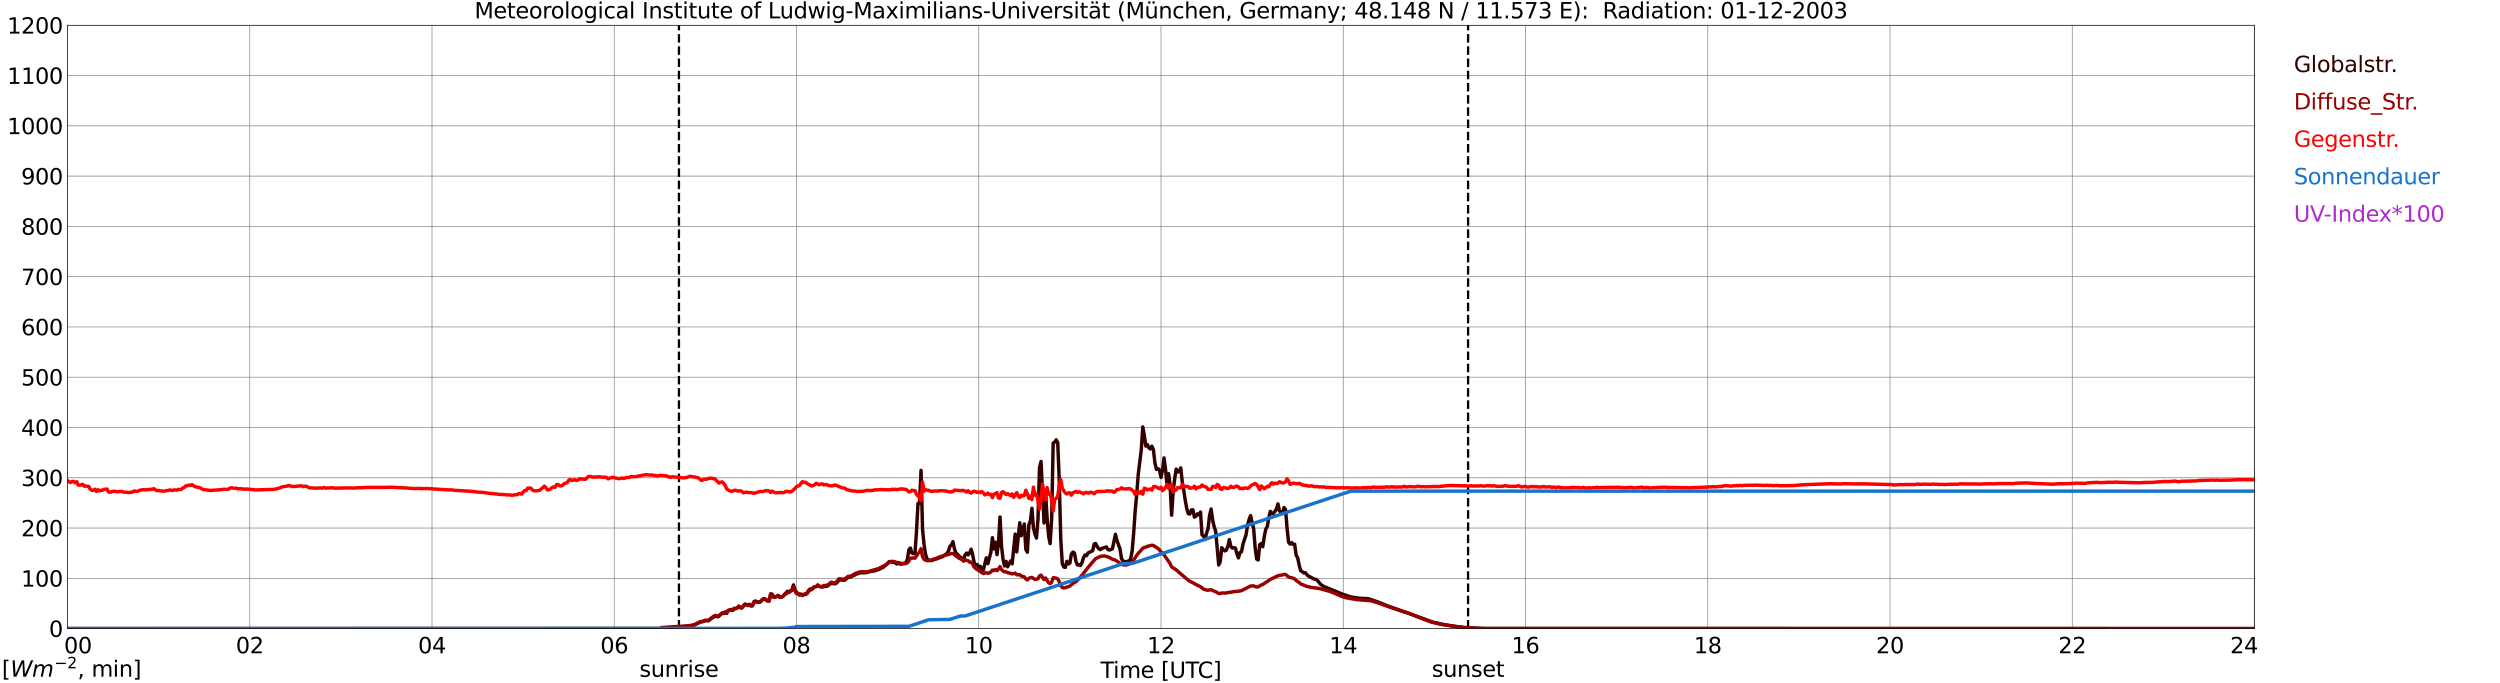 <?xml version="1.0" encoding="utf-8" standalone="no"?>
<!DOCTYPE svg PUBLIC "-//W3C//DTD SVG 1.1//EN"
  "http://www.w3.org/Graphics/SVG/1.1/DTD/svg11.dtd">
<svg xmlns:xlink="http://www.w3.org/1999/xlink" width="1085.4pt" height="296.64pt" viewBox="0 0 1085.4 296.64" xmlns="http://www.w3.org/2000/svg" version="1.1">
 <defs>
  <style type="text/css">*{stroke-linejoin: round; stroke-linecap: butt}</style>
 </defs>
 <g id="figure_1">
  <g id="patch_1">
   <path d="M 0 296.64 
L 1085.4 296.64 
L 1085.4 0 
L 0 0 
z
" style="fill: #ffffff"/>
  </g>
  <g id="axes_1">
   <g id="patch_2">
    <path d="M 29.306 272.909 
L 978.814 272.909 
L 978.814 10.976 
L 29.306 10.976 
z
" style="fill: #ffffff"/>
   </g>
   <g id="patch_3">
    <path d="M 978.814 272.909 
L 978.814 272.909 
L 978.814 10.976 
L 978.814 10.976 
z
" clip-path="url(#p172b7f47bd)" style="fill: #d3d3d3; opacity: 0.25; stroke: #d3d3d3; stroke-linejoin: miter"/>
   </g>
   <g id="matplotlib.axis_1">
    <g id="xtick_1">
     <g id="line2d_1">
      <path d="M 29.306 272.909 
L 29.306 10.976 
" clip-path="url(#p172b7f47bd)" style="fill: none; stroke: #808080; stroke-width: 0.3; stroke-linecap: square"/>
     </g>
     <g id="line2d_2"/>
     <g id="text_1">
      <!--    00 -->
      <g transform="translate(18.733 283.627) scale(0.095 -0.095)">
       <defs>
        <path id="DejaVuSans-20" transform="scale(0.016)"/>
        <path id="DejaVuSans-30" d="M 2034 4250 
Q 1547 4250 1301 3770 
Q 1056 3291 1056 2328 
Q 1056 1369 1301 889 
Q 1547 409 2034 409 
Q 2525 409 2770 889 
Q 3016 1369 3016 2328 
Q 3016 3291 2770 3770 
Q 2525 4250 2034 4250 
z
M 2034 4750 
Q 2819 4750 3233 4129 
Q 3647 3509 3647 2328 
Q 3647 1150 3233 529 
Q 2819 -91 2034 -91 
Q 1250 -91 836 529 
Q 422 1150 422 2328 
Q 422 3509 836 4129 
Q 1250 4750 2034 4750 
z
" transform="scale(0.016)"/>
       </defs>
       <use xlink:href="#DejaVuSans-20"/>
       <use xlink:href="#DejaVuSans-20" transform="translate(31.787 0)"/>
       <use xlink:href="#DejaVuSans-20" transform="translate(63.574 0)"/>
       <use xlink:href="#DejaVuSans-30" transform="translate(95.361 0)"/>
       <use xlink:href="#DejaVuSans-30" transform="translate(158.984 0)"/>
      </g>
     </g>
    </g>
    <g id="xtick_2">
     <g id="line2d_3">
      <path d="M 108.431 272.909 
L 108.431 10.976 
" clip-path="url(#p172b7f47bd)" style="fill: none; stroke: #808080; stroke-width: 0.3; stroke-linecap: square"/>
     </g>
     <g id="line2d_4"/>
     <g id="text_2">
      <!-- 02 -->
      <g transform="translate(102.387 283.627) scale(0.095 -0.095)">
       <defs>
        <path id="DejaVuSans-32" d="M 1228 531 
L 3431 531 
L 3431 0 
L 469 0 
L 469 531 
Q 828 903 1448 1529 
Q 2069 2156 2228 2338 
Q 2531 2678 2651 2914 
Q 2772 3150 2772 3378 
Q 2772 3750 2511 3984 
Q 2250 4219 1831 4219 
Q 1534 4219 1204 4116 
Q 875 4013 500 3803 
L 500 4441 
Q 881 4594 1212 4672 
Q 1544 4750 1819 4750 
Q 2544 4750 2975 4387 
Q 3406 4025 3406 3419 
Q 3406 3131 3298 2873 
Q 3191 2616 2906 2266 
Q 2828 2175 2409 1742 
Q 1991 1309 1228 531 
z
" transform="scale(0.016)"/>
       </defs>
       <use xlink:href="#DejaVuSans-30"/>
       <use xlink:href="#DejaVuSans-32" transform="translate(63.623 0)"/>
      </g>
     </g>
    </g>
    <g id="xtick_3">
     <g id="line2d_5">
      <path d="M 187.557 272.909 
L 187.557 10.976 
" clip-path="url(#p172b7f47bd)" style="fill: none; stroke: #808080; stroke-width: 0.3; stroke-linecap: square"/>
     </g>
     <g id="line2d_6"/>
     <g id="text_3">
      <!-- 04 -->
      <g transform="translate(181.513 283.627) scale(0.095 -0.095)">
       <defs>
        <path id="DejaVuSans-34" d="M 2419 4116 
L 825 1625 
L 2419 1625 
L 2419 4116 
z
M 2253 4666 
L 3047 4666 
L 3047 1625 
L 3713 1625 
L 3713 1100 
L 3047 1100 
L 3047 0 
L 2419 0 
L 2419 1100 
L 313 1100 
L 313 1709 
L 2253 4666 
z
" transform="scale(0.016)"/>
       </defs>
       <use xlink:href="#DejaVuSans-30"/>
       <use xlink:href="#DejaVuSans-34" transform="translate(63.623 0)"/>
      </g>
     </g>
    </g>
    <g id="xtick_4">
     <g id="line2d_7">
      <path d="M 266.683 272.909 
L 266.683 10.976 
" clip-path="url(#p172b7f47bd)" style="fill: none; stroke: #808080; stroke-width: 0.3; stroke-linecap: square"/>
     </g>
     <g id="line2d_8"/>
     <g id="text_4">
      <!-- 06 -->
      <g transform="translate(260.638 283.627) scale(0.095 -0.095)">
       <defs>
        <path id="DejaVuSans-36" d="M 2113 2584 
Q 1688 2584 1439 2293 
Q 1191 2003 1191 1497 
Q 1191 994 1439 701 
Q 1688 409 2113 409 
Q 2538 409 2786 701 
Q 3034 994 3034 1497 
Q 3034 2003 2786 2293 
Q 2538 2584 2113 2584 
z
M 3366 4563 
L 3366 3988 
Q 3128 4100 2886 4159 
Q 2644 4219 2406 4219 
Q 1781 4219 1451 3797 
Q 1122 3375 1075 2522 
Q 1259 2794 1537 2939 
Q 1816 3084 2150 3084 
Q 2853 3084 3261 2657 
Q 3669 2231 3669 1497 
Q 3669 778 3244 343 
Q 2819 -91 2113 -91 
Q 1303 -91 875 529 
Q 447 1150 447 2328 
Q 447 3434 972 4092 
Q 1497 4750 2381 4750 
Q 2619 4750 2861 4703 
Q 3103 4656 3366 4563 
z
" transform="scale(0.016)"/>
       </defs>
       <use xlink:href="#DejaVuSans-30"/>
       <use xlink:href="#DejaVuSans-36" transform="translate(63.623 0)"/>
      </g>
     </g>
    </g>
    <g id="xtick_5">
     <g id="line2d_9">
      <path d="M 345.808 272.909 
L 345.808 10.976 
" clip-path="url(#p172b7f47bd)" style="fill: none; stroke: #808080; stroke-width: 0.3; stroke-linecap: square"/>
     </g>
     <g id="line2d_10"/>
     <g id="text_5">
      <!-- 08 -->
      <g transform="translate(339.764 283.627) scale(0.095 -0.095)">
       <defs>
        <path id="DejaVuSans-38" d="M 2034 2216 
Q 1584 2216 1326 1975 
Q 1069 1734 1069 1313 
Q 1069 891 1326 650 
Q 1584 409 2034 409 
Q 2484 409 2743 651 
Q 3003 894 3003 1313 
Q 3003 1734 2745 1975 
Q 2488 2216 2034 2216 
z
M 1403 2484 
Q 997 2584 770 2862 
Q 544 3141 544 3541 
Q 544 4100 942 4425 
Q 1341 4750 2034 4750 
Q 2731 4750 3128 4425 
Q 3525 4100 3525 3541 
Q 3525 3141 3298 2862 
Q 3072 2584 2669 2484 
Q 3125 2378 3379 2068 
Q 3634 1759 3634 1313 
Q 3634 634 3220 271 
Q 2806 -91 2034 -91 
Q 1263 -91 848 271 
Q 434 634 434 1313 
Q 434 1759 690 2068 
Q 947 2378 1403 2484 
z
M 1172 3481 
Q 1172 3119 1398 2916 
Q 1625 2713 2034 2713 
Q 2441 2713 2670 2916 
Q 2900 3119 2900 3481 
Q 2900 3844 2670 4047 
Q 2441 4250 2034 4250 
Q 1625 4250 1398 4047 
Q 1172 3844 1172 3481 
z
" transform="scale(0.016)"/>
       </defs>
       <use xlink:href="#DejaVuSans-30"/>
       <use xlink:href="#DejaVuSans-38" transform="translate(63.623 0)"/>
      </g>
     </g>
    </g>
    <g id="xtick_6">
     <g id="line2d_11">
      <path d="M 424.934 272.909 
L 424.934 10.976 
" clip-path="url(#p172b7f47bd)" style="fill: none; stroke: #808080; stroke-width: 0.3; stroke-linecap: square"/>
     </g>
     <g id="line2d_12"/>
     <g id="text_6">
      <!-- 10 -->
      <g transform="translate(418.89 283.627) scale(0.095 -0.095)">
       <defs>
        <path id="DejaVuSans-31" d="M 794 531 
L 1825 531 
L 1825 4091 
L 703 3866 
L 703 4441 
L 1819 4666 
L 2450 4666 
L 2450 531 
L 3481 531 
L 3481 0 
L 794 0 
L 794 531 
z
" transform="scale(0.016)"/>
       </defs>
       <use xlink:href="#DejaVuSans-31"/>
       <use xlink:href="#DejaVuSans-30" transform="translate(63.623 0)"/>
      </g>
     </g>
    </g>
    <g id="xtick_7">
     <g id="line2d_13">
      <path d="M 504.06 272.909 
L 504.06 10.976 
" clip-path="url(#p172b7f47bd)" style="fill: none; stroke: #808080; stroke-width: 0.3; stroke-linecap: square"/>
     </g>
     <g id="line2d_14"/>
     <g id="text_7">
      <!-- 12 -->
      <g transform="translate(498.015 283.627) scale(0.095 -0.095)">
       <use xlink:href="#DejaVuSans-31"/>
       <use xlink:href="#DejaVuSans-32" transform="translate(63.623 0)"/>
      </g>
     </g>
    </g>
    <g id="xtick_8">
     <g id="line2d_15">
      <path d="M 583.185 272.909 
L 583.185 10.976 
" clip-path="url(#p172b7f47bd)" style="fill: none; stroke: #808080; stroke-width: 0.3; stroke-linecap: square"/>
     </g>
     <g id="line2d_16"/>
     <g id="text_8">
      <!-- 14 -->
      <g transform="translate(577.141 283.627) scale(0.095 -0.095)">
       <use xlink:href="#DejaVuSans-31"/>
       <use xlink:href="#DejaVuSans-34" transform="translate(63.623 0)"/>
      </g>
     </g>
    </g>
    <g id="xtick_9">
     <g id="line2d_17">
      <path d="M 662.311 272.909 
L 662.311 10.976 
" clip-path="url(#p172b7f47bd)" style="fill: none; stroke: #808080; stroke-width: 0.3; stroke-linecap: square"/>
     </g>
     <g id="line2d_18"/>
     <g id="text_9">
      <!-- 16 -->
      <g transform="translate(656.267 283.627) scale(0.095 -0.095)">
       <use xlink:href="#DejaVuSans-31"/>
       <use xlink:href="#DejaVuSans-36" transform="translate(63.623 0)"/>
      </g>
     </g>
    </g>
    <g id="xtick_10">
     <g id="line2d_19">
      <path d="M 741.437 272.909 
L 741.437 10.976 
" clip-path="url(#p172b7f47bd)" style="fill: none; stroke: #808080; stroke-width: 0.3; stroke-linecap: square"/>
     </g>
     <g id="line2d_20"/>
     <g id="text_10">
      <!-- 18 -->
      <g transform="translate(735.392 283.627) scale(0.095 -0.095)">
       <use xlink:href="#DejaVuSans-31"/>
       <use xlink:href="#DejaVuSans-38" transform="translate(63.623 0)"/>
      </g>
     </g>
    </g>
    <g id="xtick_11">
     <g id="line2d_21">
      <path d="M 820.562 272.909 
L 820.562 10.976 
" clip-path="url(#p172b7f47bd)" style="fill: none; stroke: #808080; stroke-width: 0.3; stroke-linecap: square"/>
     </g>
     <g id="line2d_22"/>
     <g id="text_11">
      <!-- 20 -->
      <g transform="translate(814.518 283.627) scale(0.095 -0.095)">
       <use xlink:href="#DejaVuSans-32"/>
       <use xlink:href="#DejaVuSans-30" transform="translate(63.623 0)"/>
      </g>
     </g>
    </g>
    <g id="xtick_12">
     <g id="line2d_23">
      <path d="M 899.688 272.909 
L 899.688 10.976 
" clip-path="url(#p172b7f47bd)" style="fill: none; stroke: #808080; stroke-width: 0.3; stroke-linecap: square"/>
     </g>
     <g id="line2d_24"/>
     <g id="text_12">
      <!-- 22 -->
      <g transform="translate(893.644 283.627) scale(0.095 -0.095)">
       <use xlink:href="#DejaVuSans-32"/>
       <use xlink:href="#DejaVuSans-32" transform="translate(63.623 0)"/>
      </g>
     </g>
    </g>
    <g id="xtick_13">
     <g id="line2d_25">
      <path d="M 978.814 272.909 
L 978.814 10.976 
" clip-path="url(#p172b7f47bd)" style="fill: none; stroke: #808080; stroke-width: 0.3; stroke-linecap: square"/>
     </g>
     <g id="line2d_26"/>
     <g id="text_13">
      <!-- 24    -->
      <g transform="translate(968.241 283.627) scale(0.095 -0.095)">
       <use xlink:href="#DejaVuSans-32"/>
       <use xlink:href="#DejaVuSans-34" transform="translate(63.623 0)"/>
       <use xlink:href="#DejaVuSans-20" transform="translate(127.246 0)"/>
       <use xlink:href="#DejaVuSans-20" transform="translate(159.033 0)"/>
       <use xlink:href="#DejaVuSans-20" transform="translate(190.82 0)"/>
      </g>
     </g>
    </g>
    <g id="text_14">
     <!-- Time [UTC] -->
     <g transform="translate(477.806 294.322) scale(0.095 -0.095)">
      <defs>
       <path id="DejaVuSans-54" d="M -19 4666 
L 3928 4666 
L 3928 4134 
L 2272 4134 
L 2272 0 
L 1638 0 
L 1638 4134 
L -19 4134 
L -19 4666 
z
" transform="scale(0.016)"/>
       <path id="DejaVuSans-69" d="M 603 3500 
L 1178 3500 
L 1178 0 
L 603 0 
L 603 3500 
z
M 603 4863 
L 1178 4863 
L 1178 4134 
L 603 4134 
L 603 4863 
z
" transform="scale(0.016)"/>
       <path id="DejaVuSans-6d" d="M 3328 2828 
Q 3544 3216 3844 3400 
Q 4144 3584 4550 3584 
Q 5097 3584 5394 3201 
Q 5691 2819 5691 2113 
L 5691 0 
L 5113 0 
L 5113 2094 
Q 5113 2597 4934 2840 
Q 4756 3084 4391 3084 
Q 3944 3084 3684 2787 
Q 3425 2491 3425 1978 
L 3425 0 
L 2847 0 
L 2847 2094 
Q 2847 2600 2669 2842 
Q 2491 3084 2119 3084 
Q 1678 3084 1418 2786 
Q 1159 2488 1159 1978 
L 1159 0 
L 581 0 
L 581 3500 
L 1159 3500 
L 1159 2956 
Q 1356 3278 1631 3431 
Q 1906 3584 2284 3584 
Q 2666 3584 2933 3390 
Q 3200 3197 3328 2828 
z
" transform="scale(0.016)"/>
       <path id="DejaVuSans-65" d="M 3597 1894 
L 3597 1613 
L 953 1613 
Q 991 1019 1311 708 
Q 1631 397 2203 397 
Q 2534 397 2845 478 
Q 3156 559 3463 722 
L 3463 178 
Q 3153 47 2828 -22 
Q 2503 -91 2169 -91 
Q 1331 -91 842 396 
Q 353 884 353 1716 
Q 353 2575 817 3079 
Q 1281 3584 2069 3584 
Q 2775 3584 3186 3129 
Q 3597 2675 3597 1894 
z
M 3022 2063 
Q 3016 2534 2758 2815 
Q 2500 3097 2075 3097 
Q 1594 3097 1305 2825 
Q 1016 2553 972 2059 
L 3022 2063 
z
" transform="scale(0.016)"/>
       <path id="DejaVuSans-5b" d="M 550 4863 
L 1875 4863 
L 1875 4416 
L 1125 4416 
L 1125 -397 
L 1875 -397 
L 1875 -844 
L 550 -844 
L 550 4863 
z
" transform="scale(0.016)"/>
       <path id="DejaVuSans-55" d="M 556 4666 
L 1191 4666 
L 1191 1831 
Q 1191 1081 1462 751 
Q 1734 422 2344 422 
Q 2950 422 3222 751 
Q 3494 1081 3494 1831 
L 3494 4666 
L 4128 4666 
L 4128 1753 
Q 4128 841 3676 375 
Q 3225 -91 2344 -91 
Q 1459 -91 1007 375 
Q 556 841 556 1753 
L 556 4666 
z
" transform="scale(0.016)"/>
       <path id="DejaVuSans-43" d="M 4122 4306 
L 4122 3641 
Q 3803 3938 3442 4084 
Q 3081 4231 2675 4231 
Q 1875 4231 1450 3742 
Q 1025 3253 1025 2328 
Q 1025 1406 1450 917 
Q 1875 428 2675 428 
Q 3081 428 3442 575 
Q 3803 722 4122 1019 
L 4122 359 
Q 3791 134 3420 21 
Q 3050 -91 2638 -91 
Q 1578 -91 968 557 
Q 359 1206 359 2328 
Q 359 3453 968 4101 
Q 1578 4750 2638 4750 
Q 3056 4750 3426 4639 
Q 3797 4528 4122 4306 
z
" transform="scale(0.016)"/>
       <path id="DejaVuSans-5d" d="M 1947 4863 
L 1947 -844 
L 622 -844 
L 622 -397 
L 1369 -397 
L 1369 4416 
L 622 4416 
L 622 4863 
L 1947 4863 
z
" transform="scale(0.016)"/>
      </defs>
      <use xlink:href="#DejaVuSans-54"/>
      <use xlink:href="#DejaVuSans-69" transform="translate(57.959 0)"/>
      <use xlink:href="#DejaVuSans-6d" transform="translate(85.742 0)"/>
      <use xlink:href="#DejaVuSans-65" transform="translate(183.154 0)"/>
      <use xlink:href="#DejaVuSans-20" transform="translate(244.678 0)"/>
      <use xlink:href="#DejaVuSans-5b" transform="translate(276.465 0)"/>
      <use xlink:href="#DejaVuSans-55" transform="translate(315.479 0)"/>
      <use xlink:href="#DejaVuSans-54" transform="translate(388.672 0)"/>
      <use xlink:href="#DejaVuSans-43" transform="translate(443.881 0)"/>
      <use xlink:href="#DejaVuSans-5d" transform="translate(513.705 0)"/>
     </g>
    </g>
   </g>
   <g id="matplotlib.axis_2">
    <g id="ytick_1">
     <g id="line2d_27">
      <path d="M 29.306 272.909 
L 978.814 272.909 
" clip-path="url(#p172b7f47bd)" style="fill: none; stroke: #808080; stroke-width: 0.3; stroke-linecap: square"/>
     </g>
     <g id="line2d_28"/>
     <g id="text_15">
      <!-- 0 -->
      <g transform="translate(21.261 276.518) scale(0.095 -0.095)">
       <use xlink:href="#DejaVuSans-30"/>
      </g>
     </g>
    </g>
    <g id="ytick_2">
     <g id="line2d_29">
      <path d="M 29.306 251.081 
L 978.814 251.081 
" clip-path="url(#p172b7f47bd)" style="fill: none; stroke: #808080; stroke-width: 0.3; stroke-linecap: square"/>
     </g>
     <g id="line2d_30"/>
     <g id="text_16">
      <!-- 100 -->
      <g transform="translate(9.173 254.69) scale(0.095 -0.095)">
       <use xlink:href="#DejaVuSans-31"/>
       <use xlink:href="#DejaVuSans-30" transform="translate(63.623 0)"/>
       <use xlink:href="#DejaVuSans-30" transform="translate(127.246 0)"/>
      </g>
     </g>
    </g>
    <g id="ytick_3">
     <g id="line2d_31">
      <path d="M 29.306 229.253 
L 978.814 229.253 
" clip-path="url(#p172b7f47bd)" style="fill: none; stroke: #808080; stroke-width: 0.3; stroke-linecap: square"/>
     </g>
     <g id="line2d_32"/>
     <g id="text_17">
      <!-- 200 -->
      <g transform="translate(9.173 232.863) scale(0.095 -0.095)">
       <use xlink:href="#DejaVuSans-32"/>
       <use xlink:href="#DejaVuSans-30" transform="translate(63.623 0)"/>
       <use xlink:href="#DejaVuSans-30" transform="translate(127.246 0)"/>
      </g>
     </g>
    </g>
    <g id="ytick_4">
     <g id="line2d_33">
      <path d="M 29.306 207.426 
L 978.814 207.426 
" clip-path="url(#p172b7f47bd)" style="fill: none; stroke: #808080; stroke-width: 0.3; stroke-linecap: square"/>
     </g>
     <g id="line2d_34"/>
     <g id="text_18">
      <!-- 300 -->
      <g transform="translate(9.173 211.035) scale(0.095 -0.095)">
       <defs>
        <path id="DejaVuSans-33" d="M 2597 2516 
Q 3050 2419 3304 2112 
Q 3559 1806 3559 1356 
Q 3559 666 3084 287 
Q 2609 -91 1734 -91 
Q 1441 -91 1130 -33 
Q 819 25 488 141 
L 488 750 
Q 750 597 1062 519 
Q 1375 441 1716 441 
Q 2309 441 2620 675 
Q 2931 909 2931 1356 
Q 2931 1769 2642 2001 
Q 2353 2234 1838 2234 
L 1294 2234 
L 1294 2753 
L 1863 2753 
Q 2328 2753 2575 2939 
Q 2822 3125 2822 3475 
Q 2822 3834 2567 4026 
Q 2313 4219 1838 4219 
Q 1578 4219 1281 4162 
Q 984 4106 628 3988 
L 628 4550 
Q 988 4650 1302 4700 
Q 1616 4750 1894 4750 
Q 2613 4750 3031 4423 
Q 3450 4097 3450 3541 
Q 3450 3153 3228 2886 
Q 3006 2619 2597 2516 
z
" transform="scale(0.016)"/>
       </defs>
       <use xlink:href="#DejaVuSans-33"/>
       <use xlink:href="#DejaVuSans-30" transform="translate(63.623 0)"/>
       <use xlink:href="#DejaVuSans-30" transform="translate(127.246 0)"/>
      </g>
     </g>
    </g>
    <g id="ytick_5">
     <g id="line2d_35">
      <path d="M 29.306 185.598 
L 978.814 185.598 
" clip-path="url(#p172b7f47bd)" style="fill: none; stroke: #808080; stroke-width: 0.3; stroke-linecap: square"/>
     </g>
     <g id="line2d_36"/>
     <g id="text_19">
      <!-- 400 -->
      <g transform="translate(9.173 189.207) scale(0.095 -0.095)">
       <use xlink:href="#DejaVuSans-34"/>
       <use xlink:href="#DejaVuSans-30" transform="translate(63.623 0)"/>
       <use xlink:href="#DejaVuSans-30" transform="translate(127.246 0)"/>
      </g>
     </g>
    </g>
    <g id="ytick_6">
     <g id="line2d_37">
      <path d="M 29.306 163.77 
L 978.814 163.77 
" clip-path="url(#p172b7f47bd)" style="fill: none; stroke: #808080; stroke-width: 0.3; stroke-linecap: square"/>
     </g>
     <g id="line2d_38"/>
     <g id="text_20">
      <!-- 500 -->
      <g transform="translate(9.173 167.379) scale(0.095 -0.095)">
       <defs>
        <path id="DejaVuSans-35" d="M 691 4666 
L 3169 4666 
L 3169 4134 
L 1269 4134 
L 1269 2991 
Q 1406 3038 1543 3061 
Q 1681 3084 1819 3084 
Q 2600 3084 3056 2656 
Q 3513 2228 3513 1497 
Q 3513 744 3044 326 
Q 2575 -91 1722 -91 
Q 1428 -91 1123 -41 
Q 819 9 494 109 
L 494 744 
Q 775 591 1075 516 
Q 1375 441 1709 441 
Q 2250 441 2565 725 
Q 2881 1009 2881 1497 
Q 2881 1984 2565 2268 
Q 2250 2553 1709 2553 
Q 1456 2553 1204 2497 
Q 953 2441 691 2322 
L 691 4666 
z
" transform="scale(0.016)"/>
       </defs>
       <use xlink:href="#DejaVuSans-35"/>
       <use xlink:href="#DejaVuSans-30" transform="translate(63.623 0)"/>
       <use xlink:href="#DejaVuSans-30" transform="translate(127.246 0)"/>
      </g>
     </g>
    </g>
    <g id="ytick_7">
     <g id="line2d_39">
      <path d="M 29.306 141.942 
L 978.814 141.942 
" clip-path="url(#p172b7f47bd)" style="fill: none; stroke: #808080; stroke-width: 0.3; stroke-linecap: square"/>
     </g>
     <g id="line2d_40"/>
     <g id="text_21">
      <!-- 600 -->
      <g transform="translate(9.173 145.551) scale(0.095 -0.095)">
       <use xlink:href="#DejaVuSans-36"/>
       <use xlink:href="#DejaVuSans-30" transform="translate(63.623 0)"/>
       <use xlink:href="#DejaVuSans-30" transform="translate(127.246 0)"/>
      </g>
     </g>
    </g>
    <g id="ytick_8">
     <g id="line2d_41">
      <path d="M 29.306 120.114 
L 978.814 120.114 
" clip-path="url(#p172b7f47bd)" style="fill: none; stroke: #808080; stroke-width: 0.3; stroke-linecap: square"/>
     </g>
     <g id="line2d_42"/>
     <g id="text_22">
      <!-- 700 -->
      <g transform="translate(9.173 123.724) scale(0.095 -0.095)">
       <defs>
        <path id="DejaVuSans-37" d="M 525 4666 
L 3525 4666 
L 3525 4397 
L 1831 0 
L 1172 0 
L 2766 4134 
L 525 4134 
L 525 4666 
z
" transform="scale(0.016)"/>
       </defs>
       <use xlink:href="#DejaVuSans-37"/>
       <use xlink:href="#DejaVuSans-30" transform="translate(63.623 0)"/>
       <use xlink:href="#DejaVuSans-30" transform="translate(127.246 0)"/>
      </g>
     </g>
    </g>
    <g id="ytick_9">
     <g id="line2d_43">
      <path d="M 29.306 98.287 
L 978.814 98.287 
" clip-path="url(#p172b7f47bd)" style="fill: none; stroke: #808080; stroke-width: 0.3; stroke-linecap: square"/>
     </g>
     <g id="line2d_44"/>
     <g id="text_23">
      <!-- 800 -->
      <g transform="translate(9.173 101.896) scale(0.095 -0.095)">
       <use xlink:href="#DejaVuSans-38"/>
       <use xlink:href="#DejaVuSans-30" transform="translate(63.623 0)"/>
       <use xlink:href="#DejaVuSans-30" transform="translate(127.246 0)"/>
      </g>
     </g>
    </g>
    <g id="ytick_10">
     <g id="line2d_45">
      <path d="M 29.306 76.459 
L 978.814 76.459 
" clip-path="url(#p172b7f47bd)" style="fill: none; stroke: #808080; stroke-width: 0.3; stroke-linecap: square"/>
     </g>
     <g id="line2d_46"/>
     <g id="text_24">
      <!-- 900 -->
      <g transform="translate(9.173 80.068) scale(0.095 -0.095)">
       <defs>
        <path id="DejaVuSans-39" d="M 703 97 
L 703 672 
Q 941 559 1184 500 
Q 1428 441 1663 441 
Q 2288 441 2617 861 
Q 2947 1281 2994 2138 
Q 2813 1869 2534 1725 
Q 2256 1581 1919 1581 
Q 1219 1581 811 2004 
Q 403 2428 403 3163 
Q 403 3881 828 4315 
Q 1253 4750 1959 4750 
Q 2769 4750 3195 4129 
Q 3622 3509 3622 2328 
Q 3622 1225 3098 567 
Q 2575 -91 1691 -91 
Q 1453 -91 1209 -44 
Q 966 3 703 97 
z
M 1959 2075 
Q 2384 2075 2632 2365 
Q 2881 2656 2881 3163 
Q 2881 3666 2632 3958 
Q 2384 4250 1959 4250 
Q 1534 4250 1286 3958 
Q 1038 3666 1038 3163 
Q 1038 2656 1286 2365 
Q 1534 2075 1959 2075 
z
" transform="scale(0.016)"/>
       </defs>
       <use xlink:href="#DejaVuSans-39"/>
       <use xlink:href="#DejaVuSans-30" transform="translate(63.623 0)"/>
       <use xlink:href="#DejaVuSans-30" transform="translate(127.246 0)"/>
      </g>
     </g>
    </g>
    <g id="ytick_11">
     <g id="line2d_47">
      <path d="M 29.306 54.631 
L 978.814 54.631 
" clip-path="url(#p172b7f47bd)" style="fill: none; stroke: #808080; stroke-width: 0.3; stroke-linecap: square"/>
     </g>
     <g id="line2d_48"/>
     <g id="text_25">
      <!-- 1000 -->
      <g transform="translate(3.128 58.24) scale(0.095 -0.095)">
       <use xlink:href="#DejaVuSans-31"/>
       <use xlink:href="#DejaVuSans-30" transform="translate(63.623 0)"/>
       <use xlink:href="#DejaVuSans-30" transform="translate(127.246 0)"/>
       <use xlink:href="#DejaVuSans-30" transform="translate(190.869 0)"/>
      </g>
     </g>
    </g>
    <g id="ytick_12">
     <g id="line2d_49">
      <path d="M 29.306 32.803 
L 978.814 32.803 
" clip-path="url(#p172b7f47bd)" style="fill: none; stroke: #808080; stroke-width: 0.3; stroke-linecap: square"/>
     </g>
     <g id="line2d_50"/>
     <g id="text_26">
      <!-- 1100 -->
      <g transform="translate(3.128 36.413) scale(0.095 -0.095)">
       <use xlink:href="#DejaVuSans-31"/>
       <use xlink:href="#DejaVuSans-31" transform="translate(63.623 0)"/>
       <use xlink:href="#DejaVuSans-30" transform="translate(127.246 0)"/>
       <use xlink:href="#DejaVuSans-30" transform="translate(190.869 0)"/>
      </g>
     </g>
    </g>
    <g id="ytick_13">
     <g id="line2d_51">
      <path d="M 29.306 10.976 
L 978.814 10.976 
" clip-path="url(#p172b7f47bd)" style="fill: none; stroke: #808080; stroke-width: 0.3; stroke-linecap: square"/>
     </g>
     <g id="line2d_52"/>
     <g id="text_27">
      <!-- 1200 -->
      <g transform="translate(3.128 14.585) scale(0.095 -0.095)">
       <use xlink:href="#DejaVuSans-31"/>
       <use xlink:href="#DejaVuSans-32" transform="translate(63.623 0)"/>
       <use xlink:href="#DejaVuSans-30" transform="translate(127.246 0)"/>
       <use xlink:href="#DejaVuSans-30" transform="translate(190.869 0)"/>
      </g>
     </g>
    </g>
   </g>
   <g id="line2d_53">
    <path d="M 294.772 272.909 
L 294.772 10.976 
" clip-path="url(#p172b7f47bd)" style="fill: none; stroke-dasharray: 3.7,1.6; stroke-dashoffset: 0; stroke: #000000"/>
   </g>
   <g id="line2d_54">
    <path d="M 637.386 272.909 
L 637.386 10.976 
" clip-path="url(#p172b7f47bd)" style="fill: none; stroke-dasharray: 3.7,1.6; stroke-dashoffset: 0; stroke: #000000"/>
   </g>
   <g id="line2d_55">
    <path d="M 29.306 272.909 
L 286.464 272.909 
L 287.124 272.675 
L 288.442 272.592 
L 290.42 272.512 
L 291.739 272.429 
L 297.674 271.979 
L 298.992 271.774 
L 300.311 271.61 
L 301.63 271.283 
L 304.267 269.931 
L 304.927 269.931 
L 306.246 269.438 
L 307.564 269.563 
L 308.883 268.456 
L 310.202 267.679 
L 310.861 267.474 
L 311.521 267.801 
L 312.18 267.515 
L 312.839 266.777 
L 313.499 266.286 
L 314.158 266.367 
L 314.818 265.876 
L 315.477 266.286 
L 316.136 265.138 
L 316.796 264.894 
L 317.455 264.852 
L 318.114 265.016 
L 318.774 264.361 
L 319.433 264.28 
L 320.093 263.992 
L 320.752 263.254 
L 321.411 263.787 
L 322.071 263.787 
L 323.39 262.272 
L 324.708 262.6 
L 325.368 262.394 
L 326.027 262.888 
L 326.686 262.763 
L 327.346 261.207 
L 328.005 260.921 
L 328.665 261.29 
L 329.983 261.371 
L 331.302 260.183 
L 331.961 260.144 
L 333.28 260.962 
L 333.94 260.921 
L 334.599 257.85 
L 335.258 258.014 
L 335.918 259.284 
L 336.577 259.242 
L 337.236 258.791 
L 337.896 258.505 
L 338.555 259.365 
L 339.215 259.242 
L 339.874 258.915 
L 340.533 258.055 
L 341.193 257.522 
L 341.852 256.704 
L 342.512 257.071 
L 343.171 256.457 
L 343.83 256.13 
L 344.49 253.96 
L 345.149 256.008 
L 345.808 257.234 
L 346.468 257.686 
L 347.127 258.341 
L 347.787 257.972 
L 348.446 258.505 
L 349.105 258.094 
L 349.765 258.055 
L 350.424 257.686 
L 351.083 256.662 
L 351.743 256.088 
L 352.402 255.966 
L 353.062 255.187 
L 353.721 254.737 
L 354.38 254.696 
L 355.04 254.041 
L 355.699 254.615 
L 356.359 254.82 
L 357.018 254.859 
L 357.677 254.654 
L 358.996 254.573 
L 360.974 253.139 
L 361.634 253.386 
L 362.293 253.508 
L 362.952 253.303 
L 363.612 252.69 
L 364.271 251.871 
L 364.93 251.747 
L 366.249 251.91 
L 366.909 251.747 
L 368.227 250.684 
L 369.546 250.437 
L 370.206 249.987 
L 370.865 249.782 
L 371.524 249.291 
L 372.184 249.167 
L 372.843 248.839 
L 373.502 248.676 
L 375.481 248.676 
L 376.799 248.47 
L 377.459 248.184 
L 380.096 247.776 
L 380.756 247.407 
L 381.415 247.283 
L 382.074 246.997 
L 382.734 246.587 
L 383.393 246.342 
L 385.371 244.703 
L 386.031 243.804 
L 387.349 244.048 
L 388.668 244.336 
L 389.328 244.867 
L 389.987 244.5 
L 390.646 244.827 
L 391.306 244.95 
L 392.624 244.622 
L 393.284 244.336 
L 393.943 242.902 
L 394.603 238.683 
L 395.262 237.947 
L 395.921 240.117 
L 396.581 240.403 
L 397.24 240.322 
L 397.899 230.779 
L 398.559 218.536 
L 399.218 218.536 
L 399.878 204.243 
L 400.537 229.96 
L 401.196 236.555 
L 401.856 240.813 
L 402.515 242.656 
L 403.175 243.271 
L 403.834 243.393 
L 404.493 243.352 
L 405.812 242.861 
L 406.471 242.697 
L 408.45 241.92 
L 409.109 241.715 
L 410.428 240.772 
L 411.087 240.281 
L 411.746 239.34 
L 412.406 237.209 
L 413.065 236.596 
L 413.725 235.162 
L 414.384 238.355 
L 415.043 240.036 
L 417.022 242.001 
L 417.681 242.287 
L 418.34 243.066 
L 419 240.935 
L 419.659 240.117 
L 420.318 240.896 
L 420.978 240.036 
L 421.637 238.438 
L 422.297 240.935 
L 422.956 244.336 
L 423.615 245.319 
L 424.275 245.113 
L 424.934 246.342 
L 425.593 245.851 
L 426.253 247.039 
L 426.912 247.571 
L 428.231 242.164 
L 428.89 244.703 
L 430.209 239.707 
L 430.869 233.442 
L 431.528 238.355 
L 432.187 235.407 
L 432.847 240.813 
L 433.506 235.817 
L 434.165 224.473 
L 434.825 237.168 
L 435.484 242.861 
L 436.144 245.727 
L 436.803 243.721 
L 437.462 246.056 
L 438.781 243.516 
L 439.44 244.786 
L 440.759 231.886 
L 441.419 239.626 
L 442.737 226.972 
L 443.397 232.582 
L 444.716 227.503 
L 445.375 238.561 
L 446.034 239.748 
L 446.694 227.872 
L 447.353 226.193 
L 448.012 220.664 
L 448.672 229.183 
L 449.331 231.886 
L 449.991 233.606 
L 450.65 225.455 
L 451.309 203.136 
L 451.969 200.351 
L 453.287 227.053 
L 453.947 213.825 
L 454.606 224.759 
L 455.266 232.787 
L 455.925 236.022 
L 456.584 225.416 
L 457.244 192.408 
L 457.903 191.998 
L 458.563 190.974 
L 459.222 192.161 
L 459.881 208.543 
L 460.541 234.219 
L 461.2 244.703 
L 461.859 246.179 
L 462.519 246.342 
L 463.178 243.721 
L 463.838 244.867 
L 464.497 244.458 
L 465.156 240.567 
L 465.816 239.707 
L 466.475 240.075 
L 467.134 243.804 
L 467.794 245.277 
L 468.453 245.155 
L 469.113 245.524 
L 469.772 244.253 
L 470.431 242.084 
L 471.091 240.935 
L 471.75 241.224 
L 472.409 240.036 
L 474.388 239.135 
L 475.047 236.186 
L 475.706 235.981 
L 476.366 237.332 
L 477.025 238.192 
L 477.685 238.644 
L 478.344 238.111 
L 480.322 237.456 
L 480.981 238.561 
L 481.641 238.807 
L 482.3 238.602 
L 482.96 238.275 
L 484.278 231.969 
L 484.938 234.671 
L 486.256 238.316 
L 486.916 242.533 
L 487.575 243.557 
L 488.235 243.804 
L 488.894 243.884 
L 490.213 243.476 
L 490.872 242.697 
L 491.532 239.215 
L 492.191 231.436 
L 492.85 221.812 
L 493.51 214.768 
L 494.169 206.044 
L 495.488 195.357 
L 496.147 185.364 
L 496.807 188.968 
L 497.466 193.676 
L 498.125 193.021 
L 498.785 194.455 
L 499.444 194.905 
L 500.103 193.718 
L 500.763 195.274 
L 501.422 201.008 
L 502.082 203.791 
L 502.741 203.505 
L 503.4 204.038 
L 504.06 207.273 
L 504.719 204.121 
L 505.379 198.797 
L 506.038 203.916 
L 506.697 210.632 
L 507.357 205.636 
L 508.016 210.796 
L 508.675 223.696 
L 509.335 213.171 
L 509.994 207.969 
L 510.654 203.669 
L 511.313 204.939 
L 511.972 204.612 
L 512.632 203.136 
L 513.291 209.281 
L 513.95 212.924 
L 514.61 217.388 
L 515.269 220.911 
L 515.929 223.039 
L 516.588 223.163 
L 517.247 221.402 
L 517.907 221.36 
L 518.566 224.514 
L 519.226 224.146 
L 519.885 223.08 
L 520.544 223.532 
L 521.204 222.303 
L 521.863 232.213 
L 522.522 232.704 
L 523.182 234.219 
L 523.841 231.436 
L 524.501 229.428 
L 525.16 223.696 
L 525.819 220.991 
L 526.479 225.824 
L 527.138 228.651 
L 527.797 230.698 
L 529.116 245.277 
L 529.776 243.884 
L 530.435 237.784 
L 531.094 238.644 
L 531.754 239.176 
L 532.413 238.847 
L 533.073 237.292 
L 533.732 234.261 
L 534.391 237.292 
L 535.051 237.947 
L 535.71 237.784 
L 536.369 237.947 
L 537.029 240.527 
L 537.688 242.206 
L 538.348 239.872 
L 539.007 239.543 
L 539.666 236.186 
L 540.985 232.172 
L 541.644 227.996 
L 542.304 225.538 
L 542.963 223.86 
L 543.623 226.972 
L 544.282 229.511 
L 544.941 237.823 
L 545.601 242.738 
L 546.26 243.107 
L 546.919 236.472 
L 547.579 235.981 
L 548.238 237.373 
L 548.898 232.951 
L 549.557 229.716 
L 550.216 228.609 
L 550.876 224.72 
L 551.535 222.015 
L 552.195 222.958 
L 552.854 223 
L 554.173 221.033 
L 554.832 218.78 
L 555.491 221.851 
L 556.151 222.22 
L 556.81 222.836 
L 557.47 220.337 
L 558.129 221.197 
L 558.788 229.264 
L 559.448 235.407 
L 560.107 236.227 
L 560.766 235.572 
L 561.426 236.391 
L 562.085 236.267 
L 562.745 241.099 
L 563.404 242.164 
L 564.063 245.441 
L 564.723 247.816 
L 565.382 248.184 
L 566.042 248.717 
L 566.701 248.636 
L 567.36 249.455 
L 568.02 250.068 
L 570.657 251.461 
L 571.317 251.502 
L 571.976 251.993 
L 573.295 253.631 
L 574.613 254.573 
L 579.229 256.457 
L 581.207 257.276 
L 582.526 257.85 
L 585.164 258.71 
L 585.823 258.996 
L 587.801 259.406 
L 589.779 259.692 
L 591.098 259.775 
L 592.417 259.856 
L 593.736 259.897 
L 594.395 260.02 
L 597.032 260.962 
L 597.692 261.126 
L 602.307 263.01 
L 608.901 265.343 
L 611.539 266.203 
L 613.517 266.983 
L 622.089 270.095 
L 624.726 270.667 
L 625.386 270.872 
L 626.705 271.119 
L 628.023 271.363 
L 630.001 271.691 
L 631.98 271.979 
L 633.298 272.143 
L 637.255 272.551 
L 643.189 272.839 
L 978.154 272.909 
L 978.154 272.909 
" clip-path="url(#p172b7f47bd)" style="fill: none; stroke: #330000; stroke-width: 1.5; stroke-linecap: square"/>
   </g>
   <g id="line2d_56">
    <path d="M 29.306 272.909 
L 286.464 272.909 
L 287.124 272.474 
L 298.333 271.719 
L 299.652 271.551 
L 300.971 271.383 
L 301.63 271.13 
L 303.608 270.124 
L 304.267 269.787 
L 304.927 269.873 
L 306.246 269.242 
L 306.905 269.327 
L 307.564 269.283 
L 309.543 267.773 
L 310.202 267.31 
L 310.861 267.186 
L 311.521 267.563 
L 312.18 267.269 
L 313.499 266.094 
L 314.158 266.177 
L 314.818 265.631 
L 315.477 266.219 
L 316.136 265.003 
L 317.455 264.582 
L 318.114 264.708 
L 318.774 264.079 
L 319.433 264.121 
L 320.093 263.826 
L 320.752 263.156 
L 321.411 263.87 
L 322.071 263.994 
L 323.39 262.442 
L 324.708 262.903 
L 325.368 262.652 
L 326.027 263.156 
L 326.686 263.071 
L 327.346 261.602 
L 328.005 261.307 
L 328.665 261.519 
L 329.983 261.351 
L 331.302 259.965 
L 331.961 259.882 
L 333.28 260.762 
L 333.94 260.847 
L 334.599 257.909 
L 335.258 258.077 
L 335.918 259.336 
L 336.577 259.293 
L 337.236 258.959 
L 337.896 258.791 
L 338.555 259.378 
L 339.874 259 
L 340.533 258.286 
L 341.193 257.95 
L 341.852 257.322 
L 342.512 257.278 
L 343.171 256.691 
L 343.83 256.355 
L 344.49 254.886 
L 345.149 256.523 
L 345.808 257.699 
L 346.468 257.614 
L 347.127 258.286 
L 347.787 257.95 
L 348.446 258.537 
L 349.105 257.95 
L 349.765 257.782 
L 350.424 257.405 
L 351.083 256.23 
L 351.743 255.641 
L 352.402 255.767 
L 353.062 255.139 
L 353.721 254.803 
L 354.38 254.635 
L 355.04 254.004 
L 355.699 254.467 
L 356.359 254.635 
L 357.018 254.635 
L 357.677 254.172 
L 358.996 254.172 
L 360.974 252.703 
L 361.634 252.998 
L 362.293 253.08 
L 362.952 252.829 
L 364.271 251.275 
L 364.93 251.275 
L 365.59 251.529 
L 366.249 251.36 
L 366.909 251.319 
L 367.568 250.688 
L 368.227 250.228 
L 368.887 250.228 
L 369.546 250.016 
L 371.524 248.883 
L 373.502 248.254 
L 374.821 248.254 
L 376.799 248.211 
L 378.118 247.792 
L 381.415 246.868 
L 384.712 245.148 
L 385.371 244.476 
L 386.031 244.013 
L 387.349 243.679 
L 388.668 243.93 
L 389.328 244.349 
L 389.987 244.181 
L 391.306 244.644 
L 393.284 244.686 
L 393.943 244.391 
L 394.603 243.553 
L 395.262 242.376 
L 395.921 242.252 
L 397.24 242.335 
L 397.899 241.453 
L 398.559 240.278 
L 399.218 239.691 
L 399.878 238.222 
L 400.537 241.706 
L 401.196 242.839 
L 401.856 243.216 
L 402.515 243.426 
L 403.834 243.258 
L 406.471 242.42 
L 407.79 241.83 
L 409.109 241.411 
L 411.087 240.866 
L 411.746 240.739 
L 413.065 240.278 
L 413.725 240.278 
L 415.043 241.411 
L 415.703 241.789 
L 416.362 242.376 
L 417.022 242.629 
L 417.681 243.007 
L 418.34 243.636 
L 419 243.048 
L 419.659 243.299 
L 420.318 243.426 
L 420.978 244.057 
L 421.637 244.057 
L 422.297 244.937 
L 422.956 246.155 
L 423.615 246.827 
L 426.912 249.01 
L 428.231 248.632 
L 428.89 248.924 
L 429.55 248.715 
L 430.209 248.296 
L 430.869 247.499 
L 431.528 247.709 
L 432.187 247.246 
L 432.847 247.75 
L 433.506 247.119 
L 434.165 245.986 
L 434.825 247.287 
L 435.484 247.918 
L 436.144 248.296 
L 436.803 248.254 
L 437.462 248.632 
L 438.781 248.924 
L 439.44 249.178 
L 440.759 248.842 
L 441.419 249.555 
L 442.737 249.514 
L 443.397 250.101 
L 444.716 250.437 
L 445.375 251.319 
L 446.034 251.78 
L 446.694 251.107 
L 447.353 250.815 
L 448.012 250.688 
L 449.331 251.57 
L 450.65 251.319 
L 451.309 250.016 
L 451.969 249.723 
L 453.287 251.611 
L 453.947 250.939 
L 455.266 253.039 
L 455.925 253.375 
L 456.584 252.788 
L 457.244 250.856 
L 457.903 250.856 
L 458.563 251.024 
L 459.222 251.319 
L 459.881 252.535 
L 460.541 254.213 
L 461.2 255.054 
L 461.859 255.263 
L 462.519 255.18 
L 463.178 254.886 
L 463.838 254.759 
L 464.497 254.425 
L 465.816 253.375 
L 466.475 252.871 
L 467.134 252.535 
L 468.453 251.275 
L 469.772 249.723 
L 471.091 248.001 
L 474.388 243.972 
L 475.706 242.544 
L 477.025 241.874 
L 478.344 241.411 
L 479.663 241.411 
L 480.981 241.747 
L 481.641 242.042 
L 482.96 242.797 
L 484.278 243.216 
L 486.916 244.98 
L 487.575 245.231 
L 488.894 245.316 
L 490.213 244.895 
L 490.872 244.517 
L 491.532 243.972 
L 492.191 243.134 
L 493.51 241.16 
L 494.169 240.237 
L 496.147 238.054 
L 496.807 237.718 
L 497.466 237.55 
L 498.125 237.214 
L 500.103 236.71 
L 500.763 236.836 
L 502.741 238.096 
L 503.4 238.724 
L 504.06 239.606 
L 505.379 240.866 
L 508.016 244.727 
L 508.675 246.113 
L 510.654 247.414 
L 513.95 250.269 
L 515.929 251.948 
L 517.247 252.703 
L 517.907 252.998 
L 519.885 254.13 
L 521.204 254.718 
L 522.522 255.767 
L 523.841 256.187 
L 524.501 256.272 
L 525.16 256.104 
L 525.819 256.062 
L 527.138 256.649 
L 527.797 256.9 
L 529.116 257.656 
L 529.776 257.699 
L 530.435 257.446 
L 531.754 257.487 
L 535.051 256.985 
L 536.369 256.776 
L 537.688 256.691 
L 539.007 256.44 
L 542.963 254.425 
L 544.282 254.34 
L 544.941 254.676 
L 545.601 254.844 
L 546.26 254.803 
L 547.579 253.962 
L 548.238 253.794 
L 549.557 252.829 
L 550.216 252.493 
L 551.535 251.529 
L 553.513 250.605 
L 554.832 249.933 
L 556.81 249.597 
L 557.47 249.387 
L 558.129 249.429 
L 559.448 250.479 
L 560.107 250.73 
L 560.766 250.815 
L 562.085 251.319 
L 562.745 251.989 
L 564.063 252.956 
L 564.723 253.502 
L 567.36 254.593 
L 569.338 255.054 
L 572.635 255.473 
L 573.954 255.809 
L 577.251 256.732 
L 578.57 257.236 
L 580.548 258.077 
L 582.526 258.959 
L 583.185 259.125 
L 583.845 259.419 
L 589.12 260.343 
L 595.054 260.805 
L 597.692 261.561 
L 600.329 262.484 
L 604.286 263.911 
L 612.198 266.513 
L 618.792 269.115 
L 620.111 269.619 
L 621.429 270.082 
L 625.386 271.005 
L 627.364 271.342 
L 628.683 271.51 
L 630.001 271.676 
L 632.639 272.097 
L 634.617 272.433 
L 641.211 272.767 
L 643.848 272.852 
L 645.167 272.909 
L 978.154 272.909 
L 978.154 272.909 
" clip-path="url(#p172b7f47bd)" style="fill: none; stroke: #990000; stroke-width: 1.5; stroke-linecap: square"/>
   </g>
   <g id="line2d_57">
    <path d="M 29.306 208.609 
L 29.965 209.167 
L 30.625 209.484 
L 31.284 209.01 
L 31.943 209.021 
L 32.603 209.628 
L 33.262 209.091 
L 33.921 210.545 
L 34.581 210.687 
L 35.24 210.534 
L 35.9 210.241 
L 36.559 211.071 
L 37.218 211.01 
L 38.537 211.191 
L 39.197 212.452 
L 39.856 212.824 
L 40.515 212.913 
L 41.175 212.411 
L 41.834 213.334 
L 42.493 212.605 
L 43.153 213.133 
L 43.812 212.856 
L 44.472 212.839 
L 45.131 212.411 
L 45.79 212.468 
L 46.45 212.308 
L 47.109 213.605 
L 47.768 213.725 
L 49.087 213.308 
L 49.747 213.286 
L 50.406 213.45 
L 51.065 213.487 
L 52.384 213.352 
L 53.043 213.395 
L 53.703 213.666 
L 55.022 213.749 
L 55.681 213.88 
L 57.659 213.596 
L 58.319 213.127 
L 58.978 213.374 
L 59.637 213.323 
L 60.956 212.756 
L 62.275 212.612 
L 62.934 212.684 
L 63.594 212.555 
L 64.253 212.673 
L 64.912 212.446 
L 65.572 212.483 
L 66.89 212.184 
L 67.55 212.741 
L 68.209 213.035 
L 68.869 212.933 
L 69.528 213.181 
L 70.187 213.105 
L 70.847 213.304 
L 71.506 213.212 
L 72.166 212.968 
L 72.825 213.011 
L 73.484 212.76 
L 74.144 212.756 
L 74.803 213 
L 75.462 212.747 
L 76.122 212.706 
L 76.781 212.815 
L 77.441 212.45 
L 78.1 212.575 
L 78.759 212.413 
L 79.419 211.852 
L 80.078 211.538 
L 80.737 210.931 
L 81.397 210.861 
L 82.056 210.582 
L 82.716 210.809 
L 83.375 210.422 
L 84.034 210.931 
L 84.694 211.269 
L 86.013 211.632 
L 86.672 211.636 
L 87.991 212.483 
L 91.288 212.937 
L 96.563 212.555 
L 97.222 212.374 
L 97.881 212.481 
L 99.2 212.404 
L 99.86 211.933 
L 100.519 211.758 
L 101.838 212.051 
L 102.497 211.911 
L 103.156 212.186 
L 104.475 212.188 
L 106.453 212.38 
L 107.113 212.293 
L 111.069 212.719 
L 113.047 212.645 
L 118.982 212.476 
L 119.641 212.273 
L 120.3 212.271 
L 120.96 211.905 
L 121.619 211.852 
L 122.278 211.413 
L 124.257 211.112 
L 125.575 210.796 
L 126.894 211.234 
L 128.213 211.173 
L 130.191 210.962 
L 130.85 210.883 
L 131.51 211.293 
L 132.169 211.09 
L 132.829 211.088 
L 133.488 211.313 
L 134.147 211.774 
L 134.807 211.876 
L 135.466 211.782 
L 136.125 211.944 
L 137.444 211.924 
L 138.763 211.874 
L 140.082 211.907 
L 140.741 211.662 
L 141.4 211.964 
L 142.06 211.837 
L 143.379 211.872 
L 144.038 211.739 
L 145.357 211.966 
L 146.676 211.911 
L 151.951 211.835 
L 153.269 211.898 
L 156.566 211.723 
L 157.226 211.778 
L 158.544 211.63 
L 164.479 211.595 
L 165.798 211.627 
L 170.413 211.536 
L 172.391 211.697 
L 174.37 211.747 
L 180.304 212.142 
L 181.623 212.012 
L 182.941 212.125 
L 185.579 212.103 
L 194.81 212.706 
L 196.129 212.686 
L 196.788 212.841 
L 204.042 213.26 
L 207.998 213.714 
L 209.317 213.747 
L 212.614 214.205 
L 215.91 214.504 
L 216.57 214.642 
L 219.207 214.736 
L 219.867 214.875 
L 221.186 214.875 
L 222.504 215.026 
L 223.164 214.867 
L 224.482 214.766 
L 225.142 214.338 
L 225.801 214.264 
L 226.461 214.537 
L 227.12 213.627 
L 227.779 213.04 
L 228.439 213.024 
L 229.098 211.937 
L 230.417 211.913 
L 231.076 212.658 
L 231.736 213.085 
L 233.054 213.09 
L 234.373 212.848 
L 236.351 211.082 
L 237.011 211.723 
L 237.67 212.686 
L 238.329 212.634 
L 238.989 212.282 
L 239.648 211.721 
L 240.308 211.4 
L 240.967 211.601 
L 241.626 210.438 
L 242.286 210.372 
L 242.945 210.909 
L 243.604 210.968 
L 244.264 210.715 
L 244.923 209.964 
L 246.242 209.547 
L 246.901 208.517 
L 247.561 208.137 
L 248.22 208.563 
L 248.88 208.484 
L 249.539 208.251 
L 250.198 208.6 
L 250.858 208.449 
L 251.517 207.871 
L 254.155 208.113 
L 255.473 206.869 
L 256.133 206.832 
L 257.451 207.144 
L 258.111 207.17 
L 258.77 207.026 
L 259.43 207.111 
L 260.089 206.954 
L 261.408 207.216 
L 262.726 207.15 
L 263.386 207.327 
L 264.045 207.899 
L 264.705 207.583 
L 266.023 207.196 
L 266.683 207.43 
L 268.002 207.668 
L 268.661 207.84 
L 269.32 207.733 
L 269.98 207.504 
L 270.639 207.718 
L 271.298 207.574 
L 271.958 207.303 
L 273.277 207.257 
L 273.936 206.947 
L 276.573 206.932 
L 277.233 206.603 
L 277.892 206.624 
L 278.552 206.4 
L 280.53 206.055 
L 281.849 206.24 
L 283.167 206.192 
L 283.827 206.469 
L 284.486 206.4 
L 285.145 206.594 
L 285.805 206.594 
L 286.464 206.336 
L 289.102 206.574 
L 291.08 207.277 
L 291.739 206.996 
L 297.014 207.491 
L 298.333 207.223 
L 299.652 206.773 
L 300.971 207.087 
L 301.63 207.057 
L 302.289 207.299 
L 302.949 207.369 
L 303.608 207.81 
L 304.267 208.436 
L 304.927 208.55 
L 305.586 208.061 
L 306.905 208.05 
L 307.564 207.69 
L 308.883 207.591 
L 309.543 207.788 
L 310.202 207.786 
L 311.521 209.106 
L 312.18 209.7 
L 313.499 209.189 
L 314.158 209.787 
L 314.818 210.678 
L 315.477 212.245 
L 316.136 212.78 
L 317.455 213.31 
L 318.114 213.206 
L 318.774 212.896 
L 319.433 212.861 
L 320.093 213.138 
L 320.752 213.212 
L 321.411 213.083 
L 322.071 213.291 
L 322.73 213.954 
L 324.049 213.673 
L 325.368 213.921 
L 326.027 213.849 
L 327.346 214.181 
L 329.983 213.369 
L 331.302 213.443 
L 331.961 213.116 
L 332.621 213.037 
L 333.94 213.147 
L 334.599 213.828 
L 335.258 213.236 
L 335.918 213.666 
L 336.577 213.93 
L 337.896 213.921 
L 338.555 213.804 
L 339.874 213.889 
L 340.533 213.793 
L 341.193 213.356 
L 341.852 213.326 
L 343.171 213.616 
L 343.83 213.275 
L 345.149 212.092 
L 345.808 211.293 
L 347.127 210.732 
L 347.787 209.805 
L 348.446 209.119 
L 349.105 209.51 
L 349.765 209.349 
L 350.424 209.971 
L 352.402 211.014 
L 353.062 210.78 
L 353.721 210.42 
L 354.38 209.844 
L 355.699 210.468 
L 356.359 210.106 
L 357.018 210.086 
L 357.677 210.543 
L 358.337 210.392 
L 358.996 210.407 
L 359.655 210.787 
L 360.315 210.822 
L 360.974 210.975 
L 361.634 210.905 
L 362.293 210.604 
L 362.952 210.656 
L 365.59 211.817 
L 366.249 211.804 
L 366.909 212.066 
L 367.568 212.562 
L 370.206 213.206 
L 370.865 213.147 
L 372.184 213.391 
L 374.162 213.31 
L 374.821 213.251 
L 376.14 212.961 
L 377.459 212.933 
L 378.118 213.046 
L 378.777 212.843 
L 379.437 212.869 
L 380.096 212.575 
L 380.756 212.71 
L 382.074 212.555 
L 386.031 212.655 
L 386.69 212.64 
L 387.349 212.38 
L 388.009 212.573 
L 388.668 212.404 
L 389.328 212.594 
L 391.306 212.234 
L 393.284 212.47 
L 393.943 212.896 
L 394.603 213.542 
L 395.262 213.483 
L 395.921 212.821 
L 396.581 213.055 
L 397.24 213.003 
L 397.899 214.561 
L 399.218 215.986 
L 399.878 217.431 
L 400.537 209.327 
L 401.196 213.206 
L 401.856 212.516 
L 402.515 212.865 
L 403.175 212.872 
L 403.834 213.227 
L 405.153 213.291 
L 405.812 213.16 
L 406.471 213.149 
L 407.131 213.254 
L 407.79 213.044 
L 409.109 213.042 
L 410.428 213.157 
L 411.746 213.409 
L 412.406 213.631 
L 413.725 213.415 
L 414.384 212.776 
L 417.022 213.011 
L 418.34 212.9 
L 419.659 213.633 
L 420.318 213.035 
L 420.978 213.79 
L 421.637 214.074 
L 422.297 213.511 
L 422.956 213.251 
L 424.275 213.78 
L 424.934 213.55 
L 425.593 213.919 
L 426.253 213.382 
L 426.912 214.002 
L 427.572 214.86 
L 428.231 214.651 
L 428.89 214.081 
L 429.55 214.751 
L 430.209 214.598 
L 430.869 216.034 
L 431.528 214.541 
L 432.187 214.343 
L 432.847 213.871 
L 433.506 216.154 
L 434.165 216.325 
L 434.825 213.821 
L 435.484 213.461 
L 436.803 214.69 
L 437.462 214.301 
L 438.781 215.207 
L 439.44 214.452 
L 440.1 215.932 
L 441.419 213.887 
L 442.078 215.31 
L 442.737 216.006 
L 443.397 215.022 
L 444.056 215.321 
L 444.716 215.078 
L 445.375 212.819 
L 446.034 214.389 
L 446.694 216.401 
L 447.353 215.362 
L 448.012 216.925 
L 448.672 211.527 
L 449.331 215.008 
L 449.991 214.463 
L 450.65 217.329 
L 451.309 220.985 
L 451.969 217.462 
L 452.628 210.193 
L 453.287 213.867 
L 453.947 216.903 
L 454.606 211.699 
L 455.266 214.6 
L 455.925 214.284 
L 456.584 217.012 
L 457.244 221.91 
L 457.903 216.757 
L 458.563 216.375 
L 459.222 215.351 
L 459.881 210.713 
L 460.541 208.253 
L 461.2 212.064 
L 462.519 214.046 
L 463.178 214.45 
L 463.838 214 
L 464.497 213.95 
L 465.156 214.982 
L 465.816 213.987 
L 467.134 213.343 
L 467.794 213.856 
L 468.453 213.487 
L 470.431 214.358 
L 471.091 213.884 
L 471.75 213.769 
L 472.409 214.146 
L 473.069 213.764 
L 473.728 213.736 
L 474.388 213.983 
L 475.047 214.36 
L 475.706 213.721 
L 476.366 213.393 
L 479.663 213.365 
L 480.981 213.037 
L 481.641 213.243 
L 482.3 213.16 
L 482.96 213.227 
L 483.619 213.76 
L 484.278 213.269 
L 484.938 212.553 
L 485.597 212.54 
L 486.256 212.287 
L 486.916 211.791 
L 487.575 212.269 
L 488.235 212.225 
L 488.894 212.306 
L 490.213 212.092 
L 490.872 212.306 
L 492.191 213.358 
L 492.85 214.744 
L 493.51 214.177 
L 494.169 213.356 
L 494.828 214.144 
L 495.488 213.367 
L 496.147 214.554 
L 496.807 211.961 
L 497.466 212.151 
L 498.125 212.669 
L 499.444 212.313 
L 500.103 212.791 
L 500.763 211.296 
L 501.422 211.258 
L 502.082 211.442 
L 502.741 211.867 
L 503.4 212.158 
L 504.06 211.534 
L 504.719 213.005 
L 505.379 212.437 
L 506.038 211.523 
L 506.697 210.366 
L 507.357 212.09 
L 508.016 210.643 
L 508.675 210.292 
L 509.335 213.587 
L 509.994 212.994 
L 510.654 212.671 
L 511.313 211.643 
L 511.972 211.804 
L 512.632 211.771 
L 513.291 210.228 
L 513.95 211.282 
L 514.61 211.165 
L 515.269 211.173 
L 515.929 211.309 
L 516.588 212.014 
L 517.907 211.699 
L 518.566 211.11 
L 519.226 212.258 
L 519.885 211.621 
L 521.204 211.42 
L 521.863 210.573 
L 522.522 211.086 
L 523.841 211.536 
L 524.501 212.529 
L 525.16 212.428 
L 525.819 212.463 
L 526.479 211.204 
L 527.138 211.204 
L 527.797 211.68 
L 528.457 210.322 
L 529.116 210.684 
L 529.776 212.273 
L 530.435 212.476 
L 531.094 211.675 
L 531.754 211.715 
L 532.413 211.955 
L 533.073 212.057 
L 533.732 211.848 
L 534.391 211.093 
L 535.051 211.592 
L 535.71 211.643 
L 536.369 211.189 
L 537.029 211.042 
L 537.688 211.4 
L 538.348 212.182 
L 539.007 211.966 
L 539.666 212.197 
L 540.326 211.833 
L 540.985 211.87 
L 541.644 212.075 
L 542.304 211.745 
L 542.963 211.001 
L 543.623 210.479 
L 544.282 210.313 
L 544.941 209.905 
L 545.601 210.346 
L 546.919 212.562 
L 547.579 210.983 
L 548.238 211.503 
L 548.898 212.191 
L 550.216 211.138 
L 550.876 211.352 
L 551.535 210.294 
L 552.195 209.576 
L 552.854 210.2 
L 553.513 209.752 
L 554.173 209.903 
L 554.832 209.744 
L 555.491 209.135 
L 556.81 209.715 
L 557.47 209.554 
L 558.129 209.231 
L 558.788 207.91 
L 559.448 208.816 
L 560.107 210.305 
L 561.426 209.75 
L 563.404 210.062 
L 564.063 209.792 
L 565.382 210.514 
L 566.701 210.789 
L 567.36 210.743 
L 568.02 211.086 
L 569.338 210.92 
L 570.657 211.234 
L 571.317 211.3 
L 571.976 211.226 
L 572.635 211.429 
L 573.295 211.322 
L 573.954 211.499 
L 574.613 211.361 
L 575.932 211.664 
L 576.592 211.566 
L 578.57 211.684 
L 579.889 211.765 
L 581.207 211.8 
L 583.185 211.726 
L 584.504 211.889 
L 585.164 211.68 
L 585.823 211.885 
L 586.482 211.828 
L 587.142 211.926 
L 587.801 211.819 
L 591.098 211.837 
L 592.417 211.662 
L 593.076 211.859 
L 593.736 211.614 
L 595.054 211.734 
L 596.373 211.424 
L 597.032 211.571 
L 599.011 211.564 
L 600.989 211.518 
L 602.307 211.381 
L 602.967 211.492 
L 603.626 211.475 
L 604.286 211.256 
L 604.945 211.483 
L 608.901 211.416 
L 609.561 211.128 
L 610.22 211.337 
L 610.879 211.407 
L 612.198 211.261 
L 613.517 211.368 
L 614.836 211.341 
L 615.495 211.128 
L 616.154 211.147 
L 616.814 211.333 
L 618.133 211.254 
L 618.792 211.361 
L 620.77 211.261 
L 621.429 211.328 
L 622.089 211.191 
L 624.726 211.245 
L 626.045 211.077 
L 629.342 210.783 
L 637.914 210.977 
L 638.573 210.868 
L 639.233 211.034 
L 639.892 210.955 
L 640.552 211.016 
L 641.87 210.97 
L 642.53 210.964 
L 643.189 210.842 
L 643.848 211.047 
L 645.167 210.957 
L 645.827 210.802 
L 646.486 210.959 
L 647.145 210.859 
L 647.805 211.047 
L 648.464 210.852 
L 649.783 211.16 
L 651.102 211.138 
L 652.42 211.119 
L 653.08 210.942 
L 653.739 210.883 
L 654.399 211.077 
L 656.377 211.182 
L 658.355 211.149 
L 659.014 210.933 
L 659.674 211.001 
L 660.333 211.368 
L 660.992 211.374 
L 661.652 211.21 
L 662.311 211.18 
L 662.97 211.442 
L 663.63 211.488 
L 664.289 211.289 
L 664.949 211.217 
L 665.608 211.368 
L 666.267 211.182 
L 666.927 211.416 
L 667.586 211.243 
L 668.246 211.529 
L 668.905 211.32 
L 669.564 211.444 
L 670.224 211.173 
L 670.883 211.435 
L 672.861 211.32 
L 673.521 211.575 
L 674.839 211.483 
L 675.499 211.732 
L 676.158 211.518 
L 676.817 211.442 
L 677.477 211.785 
L 678.136 211.612 
L 678.796 211.828 
L 680.774 211.767 
L 682.092 211.761 
L 682.752 211.597 
L 684.071 211.682 
L 685.389 211.678 
L 686.708 211.854 
L 687.368 211.577 
L 688.027 211.819 
L 689.346 211.881 
L 690.005 211.699 
L 690.664 211.918 
L 691.324 211.739 
L 692.643 211.71 
L 693.302 211.525 
L 693.961 211.697 
L 702.533 211.575 
L 703.193 211.547 
L 703.852 211.848 
L 704.511 211.656 
L 705.83 211.837 
L 706.49 211.616 
L 707.149 211.798 
L 707.808 211.586 
L 708.468 211.595 
L 709.127 211.859 
L 713.083 211.492 
L 713.743 211.865 
L 714.402 211.643 
L 715.721 211.682 
L 716.38 211.885 
L 717.699 211.728 
L 722.974 211.512 
L 724.293 211.684 
L 724.952 211.571 
L 725.612 211.649 
L 726.93 211.66 
L 731.546 211.765 
L 732.205 211.66 
L 732.865 211.83 
L 734.184 211.741 
L 741.437 211.47 
L 742.096 211.32 
L 742.756 211.435 
L 743.415 211.309 
L 745.393 211.368 
L 746.052 211.184 
L 746.712 211.237 
L 749.349 210.833 
L 751.327 211.034 
L 751.987 211.018 
L 752.646 210.866 
L 753.306 210.925 
L 753.965 210.783 
L 754.624 210.907 
L 755.284 210.706 
L 755.943 210.861 
L 757.262 210.713 
L 758.581 210.728 
L 759.24 210.649 
L 760.559 210.682 
L 762.537 210.645 
L 765.834 210.765 
L 767.153 210.687 
L 767.812 210.811 
L 768.471 210.739 
L 770.449 210.861 
L 771.109 210.772 
L 773.087 210.89 
L 776.384 210.857 
L 778.362 210.831 
L 782.978 210.449 
L 794.847 210.008 
L 796.825 210.097 
L 798.143 210.078 
L 799.462 210.126 
L 800.122 209.982 
L 804.737 210.091 
L 810.012 210.073 
L 811.331 210.13 
L 821.222 210.374 
L 821.881 210.553 
L 823.859 210.497 
L 824.519 210.398 
L 826.497 210.427 
L 827.156 210.331 
L 828.475 210.381 
L 829.794 210.355 
L 831.112 210.394 
L 832.431 210.165 
L 834.409 210.311 
L 835.069 210.15 
L 835.728 210.265 
L 836.388 210.206 
L 837.706 210.267 
L 838.366 210.289 
L 839.025 210.171 
L 842.322 210.34 
L 842.981 210.283 
L 844.3 210.372 
L 846.938 210.217 
L 847.597 210.316 
L 848.256 210.2 
L 849.575 210.278 
L 850.894 210.075 
L 855.51 210.134 
L 856.828 210.106 
L 858.806 210.152 
L 860.125 210.198 
L 860.785 210.099 
L 862.103 210.067 
L 864.082 210.038 
L 865.4 210.078 
L 866.719 210.006 
L 868.038 209.938 
L 873.972 209.975 
L 875.291 209.789 
L 879.907 209.665 
L 881.885 209.822 
L 891.116 210.219 
L 892.435 210.108 
L 893.754 210.03 
L 896.391 210.025 
L 897.71 209.953 
L 899.688 209.938 
L 901.666 209.748 
L 903.644 209.835 
L 905.622 209.833 
L 906.282 209.652 
L 909.579 209.451 
L 910.238 209.405 
L 911.557 209.525 
L 912.876 209.512 
L 915.513 209.364 
L 917.491 209.429 
L 918.151 209.283 
L 920.129 209.392 
L 926.723 209.562 
L 928.701 209.6 
L 930.02 209.528 
L 931.998 209.429 
L 934.635 209.438 
L 936.613 209.233 
L 940.57 209.023 
L 941.229 209.135 
L 941.888 209.034 
L 943.207 208.98 
L 943.867 208.853 
L 945.185 209.019 
L 945.845 209.154 
L 947.163 208.943 
L 953.098 208.814 
L 955.076 208.587 
L 961.01 208.432 
L 961.67 208.574 
L 962.329 208.392 
L 963.648 208.519 
L 967.604 208.46 
L 972.22 208.246 
L 972.879 208.334 
L 973.539 208.259 
L 974.857 208.264 
L 978.154 208.318 
L 978.154 208.318 
" clip-path="url(#p172b7f47bd)" style="fill: none; stroke: #ff0000; stroke-width: 1.5; stroke-linecap: square"/>
   </g>
   <g id="line2d_58">
    <path d="M 29.306 272.909 
L 338.555 272.804 
L 339.874 272.715 
L 341.852 272.715 
L 342.512 272.509 
L 343.83 272.431 
L 344.49 272.431 
L 345.808 272.005 
L 353.062 271.994 
L 394.603 271.924 
L 403.175 269.085 
L 412.406 268.917 
L 417.022 267.426 
L 419 267.426 
L 426.253 265.038 
L 487.575 244.729 
L 488.894 244.668 
L 491.532 244.644 
L 527.797 232.634 
L 586.482 213.223 
L 978.154 213.223 
L 978.154 213.223 
" clip-path="url(#p172b7f47bd)" style="fill: none; stroke: #1773cc; stroke-width: 1.5; stroke-linecap: square"/>
   </g>
   <g id="line2d_59">
    <path d="M 0 0 
" clip-path="url(#p172b7f47bd)" style="fill: none; stroke: #b02bcc; stroke-width: 1.5; stroke-linecap: square"/>
   </g>
   <g id="patch_4">
    <path d="M 29.306 272.909 
L 29.306 10.976 
" style="fill: none; stroke: #000000; stroke-width: 0.3; stroke-linejoin: miter; stroke-linecap: square"/>
   </g>
   <g id="patch_5">
    <path d="M 978.814 272.909 
L 978.814 10.976 
" style="fill: none; stroke: #000000; stroke-width: 0.3; stroke-linejoin: miter; stroke-linecap: square"/>
   </g>
   <g id="patch_6">
    <path d="M 29.306 272.909 
L 978.814 272.909 
" style="fill: none; stroke: #000000; stroke-width: 0.3; stroke-linejoin: miter; stroke-linecap: square"/>
   </g>
   <g id="patch_7">
    <path d="M 29.306 10.976 
L 978.814 10.976 
" style="fill: none; stroke: #000000; stroke-width: 0.3; stroke-linejoin: miter; stroke-linecap: square"/>
   </g>
   <g id="text_28">
    <!-- sunrise -->
    <g transform="translate(277.608 293.863) scale(0.095 -0.095)">
     <defs>
      <path id="DejaVuSans-73" d="M 2834 3397 
L 2834 2853 
Q 2591 2978 2328 3040 
Q 2066 3103 1784 3103 
Q 1356 3103 1142 2972 
Q 928 2841 928 2578 
Q 928 2378 1081 2264 
Q 1234 2150 1697 2047 
L 1894 2003 
Q 2506 1872 2764 1633 
Q 3022 1394 3022 966 
Q 3022 478 2636 193 
Q 2250 -91 1575 -91 
Q 1294 -91 989 -36 
Q 684 19 347 128 
L 347 722 
Q 666 556 975 473 
Q 1284 391 1588 391 
Q 1994 391 2212 530 
Q 2431 669 2431 922 
Q 2431 1156 2273 1281 
Q 2116 1406 1581 1522 
L 1381 1569 
Q 847 1681 609 1914 
Q 372 2147 372 2553 
Q 372 3047 722 3315 
Q 1072 3584 1716 3584 
Q 2034 3584 2315 3537 
Q 2597 3491 2834 3397 
z
" transform="scale(0.016)"/>
      <path id="DejaVuSans-75" d="M 544 1381 
L 544 3500 
L 1119 3500 
L 1119 1403 
Q 1119 906 1312 657 
Q 1506 409 1894 409 
Q 2359 409 2629 706 
Q 2900 1003 2900 1516 
L 2900 3500 
L 3475 3500 
L 3475 0 
L 2900 0 
L 2900 538 
Q 2691 219 2414 64 
Q 2138 -91 1772 -91 
Q 1169 -91 856 284 
Q 544 659 544 1381 
z
M 1991 3584 
L 1991 3584 
z
" transform="scale(0.016)"/>
      <path id="DejaVuSans-6e" d="M 3513 2113 
L 3513 0 
L 2938 0 
L 2938 2094 
Q 2938 2591 2744 2837 
Q 2550 3084 2163 3084 
Q 1697 3084 1428 2787 
Q 1159 2491 1159 1978 
L 1159 0 
L 581 0 
L 581 3500 
L 1159 3500 
L 1159 2956 
Q 1366 3272 1645 3428 
Q 1925 3584 2291 3584 
Q 2894 3584 3203 3211 
Q 3513 2838 3513 2113 
z
" transform="scale(0.016)"/>
      <path id="DejaVuSans-72" d="M 2631 2963 
Q 2534 3019 2420 3045 
Q 2306 3072 2169 3072 
Q 1681 3072 1420 2755 
Q 1159 2438 1159 1844 
L 1159 0 
L 581 0 
L 581 3500 
L 1159 3500 
L 1159 2956 
Q 1341 3275 1631 3429 
Q 1922 3584 2338 3584 
Q 2397 3584 2469 3576 
Q 2541 3569 2628 3553 
L 2631 2963 
z
" transform="scale(0.016)"/>
     </defs>
     <use xlink:href="#DejaVuSans-73"/>
     <use xlink:href="#DejaVuSans-75" transform="translate(52.1 0)"/>
     <use xlink:href="#DejaVuSans-6e" transform="translate(115.479 0)"/>
     <use xlink:href="#DejaVuSans-72" transform="translate(178.857 0)"/>
     <use xlink:href="#DejaVuSans-69" transform="translate(219.971 0)"/>
     <use xlink:href="#DejaVuSans-73" transform="translate(247.754 0)"/>
     <use xlink:href="#DejaVuSans-65" transform="translate(299.854 0)"/>
    </g>
   </g>
   <g id="text_29">
    <!-- sunset -->
    <g transform="translate(621.632 293.863) scale(0.095 -0.095)">
     <defs>
      <path id="DejaVuSans-74" d="M 1172 4494 
L 1172 3500 
L 2356 3500 
L 2356 3053 
L 1172 3053 
L 1172 1153 
Q 1172 725 1289 603 
Q 1406 481 1766 481 
L 2356 481 
L 2356 0 
L 1766 0 
Q 1100 0 847 248 
Q 594 497 594 1153 
L 594 3053 
L 172 3053 
L 172 3500 
L 594 3500 
L 594 4494 
L 1172 4494 
z
" transform="scale(0.016)"/>
     </defs>
     <use xlink:href="#DejaVuSans-73"/>
     <use xlink:href="#DejaVuSans-75" transform="translate(52.1 0)"/>
     <use xlink:href="#DejaVuSans-6e" transform="translate(115.479 0)"/>
     <use xlink:href="#DejaVuSans-73" transform="translate(178.857 0)"/>
     <use xlink:href="#DejaVuSans-65" transform="translate(230.957 0)"/>
     <use xlink:href="#DejaVuSans-74" transform="translate(292.48 0)"/>
    </g>
   </g>
   <g id="text_30">
    <!-- [$Wm^{-2}$, min] -->
    <g transform="translate(0.821 293.863) scale(0.095 -0.095)">
     <defs>
      <path id="DejaVuSans-Oblique-57" d="M 616 4666 
L 1228 4666 
L 1453 697 
L 3213 4666 
L 3916 4666 
L 4147 697 
L 5888 4666 
L 6528 4666 
L 4453 0 
L 3659 0 
L 3444 3891 
L 1697 0 
L 903 0 
L 616 4666 
z
" transform="scale(0.016)"/>
      <path id="DejaVuSans-Oblique-6d" d="M 5747 2113 
L 5338 0 
L 4763 0 
L 5166 2094 
Q 5191 2228 5203 2325 
Q 5216 2422 5216 2491 
Q 5216 2772 5059 2928 
Q 4903 3084 4622 3084 
Q 4203 3084 3875 2770 
Q 3547 2456 3450 1953 
L 3066 0 
L 2491 0 
L 2900 2094 
Q 2925 2209 2937 2307 
Q 2950 2406 2950 2484 
Q 2950 2769 2794 2926 
Q 2638 3084 2363 3084 
Q 1938 3084 1609 2770 
Q 1281 2456 1184 1953 
L 800 0 
L 225 0 
L 909 3500 
L 1484 3500 
L 1375 2956 
Q 1609 3263 1923 3423 
Q 2238 3584 2597 3584 
Q 2978 3584 3223 3384 
Q 3469 3184 3519 2828 
Q 3781 3197 4126 3390 
Q 4472 3584 4856 3584 
Q 5306 3584 5551 3325 
Q 5797 3066 5797 2591 
Q 5797 2488 5784 2364 
Q 5772 2241 5747 2113 
z
" transform="scale(0.016)"/>
      <path id="DejaVuSans-2212" d="M 678 2272 
L 4684 2272 
L 4684 1741 
L 678 1741 
L 678 2272 
z
" transform="scale(0.016)"/>
      <path id="DejaVuSans-2c" d="M 750 794 
L 1409 794 
L 1409 256 
L 897 -744 
L 494 -744 
L 750 256 
L 750 794 
z
" transform="scale(0.016)"/>
     </defs>
     <use xlink:href="#DejaVuSans-5b" transform="translate(0 0.766)"/>
     <use xlink:href="#DejaVuSans-Oblique-57" transform="translate(39.014 0.766)"/>
     <use xlink:href="#DejaVuSans-Oblique-6d" transform="translate(137.891 0.766)"/>
     <use xlink:href="#DejaVuSans-2212" transform="translate(239.953 39.047) scale(0.7)"/>
     <use xlink:href="#DejaVuSans-32" transform="translate(298.605 39.047) scale(0.7)"/>
     <use xlink:href="#DejaVuSans-2c" transform="translate(345.875 0.766)"/>
     <use xlink:href="#DejaVuSans-20" transform="translate(377.663 0.766)"/>
     <use xlink:href="#DejaVuSans-6d" transform="translate(409.45 0.766)"/>
     <use xlink:href="#DejaVuSans-69" transform="translate(506.862 0.766)"/>
     <use xlink:href="#DejaVuSans-6e" transform="translate(534.645 0.766)"/>
     <use xlink:href="#DejaVuSans-5d" transform="translate(598.024 0.766)"/>
    </g>
   </g>
   <g id="text_31">
    <!-- Globalstr. -->
    <g style="fill: #330000" transform="translate(995.905 31.291) scale(0.095 -0.095)">
     <defs>
      <path id="DejaVuSans-47" d="M 3809 666 
L 3809 1919 
L 2778 1919 
L 2778 2438 
L 4434 2438 
L 4434 434 
Q 4069 175 3628 42 
Q 3188 -91 2688 -91 
Q 1594 -91 976 548 
Q 359 1188 359 2328 
Q 359 3472 976 4111 
Q 1594 4750 2688 4750 
Q 3144 4750 3555 4637 
Q 3966 4525 4313 4306 
L 4313 3634 
Q 3963 3931 3569 4081 
Q 3175 4231 2741 4231 
Q 1884 4231 1454 3753 
Q 1025 3275 1025 2328 
Q 1025 1384 1454 906 
Q 1884 428 2741 428 
Q 3075 428 3337 486 
Q 3600 544 3809 666 
z
" transform="scale(0.016)"/>
      <path id="DejaVuSans-6c" d="M 603 4863 
L 1178 4863 
L 1178 0 
L 603 0 
L 603 4863 
z
" transform="scale(0.016)"/>
      <path id="DejaVuSans-6f" d="M 1959 3097 
Q 1497 3097 1228 2736 
Q 959 2375 959 1747 
Q 959 1119 1226 758 
Q 1494 397 1959 397 
Q 2419 397 2687 759 
Q 2956 1122 2956 1747 
Q 2956 2369 2687 2733 
Q 2419 3097 1959 3097 
z
M 1959 3584 
Q 2709 3584 3137 3096 
Q 3566 2609 3566 1747 
Q 3566 888 3137 398 
Q 2709 -91 1959 -91 
Q 1206 -91 779 398 
Q 353 888 353 1747 
Q 353 2609 779 3096 
Q 1206 3584 1959 3584 
z
" transform="scale(0.016)"/>
      <path id="DejaVuSans-62" d="M 3116 1747 
Q 3116 2381 2855 2742 
Q 2594 3103 2138 3103 
Q 1681 3103 1420 2742 
Q 1159 2381 1159 1747 
Q 1159 1113 1420 752 
Q 1681 391 2138 391 
Q 2594 391 2855 752 
Q 3116 1113 3116 1747 
z
M 1159 2969 
Q 1341 3281 1617 3432 
Q 1894 3584 2278 3584 
Q 2916 3584 3314 3078 
Q 3713 2572 3713 1747 
Q 3713 922 3314 415 
Q 2916 -91 2278 -91 
Q 1894 -91 1617 61 
Q 1341 213 1159 525 
L 1159 0 
L 581 0 
L 581 4863 
L 1159 4863 
L 1159 2969 
z
" transform="scale(0.016)"/>
      <path id="DejaVuSans-61" d="M 2194 1759 
Q 1497 1759 1228 1600 
Q 959 1441 959 1056 
Q 959 750 1161 570 
Q 1363 391 1709 391 
Q 2188 391 2477 730 
Q 2766 1069 2766 1631 
L 2766 1759 
L 2194 1759 
z
M 3341 1997 
L 3341 0 
L 2766 0 
L 2766 531 
Q 2569 213 2275 61 
Q 1981 -91 1556 -91 
Q 1019 -91 701 211 
Q 384 513 384 1019 
Q 384 1609 779 1909 
Q 1175 2209 1959 2209 
L 2766 2209 
L 2766 2266 
Q 2766 2663 2505 2880 
Q 2244 3097 1772 3097 
Q 1472 3097 1187 3025 
Q 903 2953 641 2809 
L 641 3341 
Q 956 3463 1253 3523 
Q 1550 3584 1831 3584 
Q 2591 3584 2966 3190 
Q 3341 2797 3341 1997 
z
" transform="scale(0.016)"/>
      <path id="DejaVuSans-2e" d="M 684 794 
L 1344 794 
L 1344 0 
L 684 0 
L 684 794 
z
" transform="scale(0.016)"/>
     </defs>
     <use xlink:href="#DejaVuSans-47"/>
     <use xlink:href="#DejaVuSans-6c" transform="translate(77.49 0)"/>
     <use xlink:href="#DejaVuSans-6f" transform="translate(105.273 0)"/>
     <use xlink:href="#DejaVuSans-62" transform="translate(166.455 0)"/>
     <use xlink:href="#DejaVuSans-61" transform="translate(229.932 0)"/>
     <use xlink:href="#DejaVuSans-6c" transform="translate(291.211 0)"/>
     <use xlink:href="#DejaVuSans-73" transform="translate(318.994 0)"/>
     <use xlink:href="#DejaVuSans-74" transform="translate(371.094 0)"/>
     <use xlink:href="#DejaVuSans-72" transform="translate(410.303 0)"/>
     <use xlink:href="#DejaVuSans-2e" transform="translate(442.291 0)"/>
    </g>
   </g>
   <g id="text_32">
    <!-- Diffuse_Str. -->
    <g style="fill: #990000" transform="translate(995.905 47.531) scale(0.095 -0.095)">
     <defs>
      <path id="DejaVuSans-44" d="M 1259 4147 
L 1259 519 
L 2022 519 
Q 2988 519 3436 956 
Q 3884 1394 3884 2338 
Q 3884 3275 3436 3711 
Q 2988 4147 2022 4147 
L 1259 4147 
z
M 628 4666 
L 1925 4666 
Q 3281 4666 3915 4102 
Q 4550 3538 4550 2338 
Q 4550 1131 3912 565 
Q 3275 0 1925 0 
L 628 0 
L 628 4666 
z
" transform="scale(0.016)"/>
      <path id="DejaVuSans-66" d="M 2375 4863 
L 2375 4384 
L 1825 4384 
Q 1516 4384 1395 4259 
Q 1275 4134 1275 3809 
L 1275 3500 
L 2222 3500 
L 2222 3053 
L 1275 3053 
L 1275 0 
L 697 0 
L 697 3053 
L 147 3053 
L 147 3500 
L 697 3500 
L 697 3744 
Q 697 4328 969 4595 
Q 1241 4863 1831 4863 
L 2375 4863 
z
" transform="scale(0.016)"/>
      <path id="DejaVuSans-5f" d="M 3263 -1063 
L 3263 -1509 
L -63 -1509 
L -63 -1063 
L 3263 -1063 
z
" transform="scale(0.016)"/>
      <path id="DejaVuSans-53" d="M 3425 4513 
L 3425 3897 
Q 3066 4069 2747 4153 
Q 2428 4238 2131 4238 
Q 1616 4238 1336 4038 
Q 1056 3838 1056 3469 
Q 1056 3159 1242 3001 
Q 1428 2844 1947 2747 
L 2328 2669 
Q 3034 2534 3370 2195 
Q 3706 1856 3706 1288 
Q 3706 609 3251 259 
Q 2797 -91 1919 -91 
Q 1588 -91 1214 -16 
Q 841 59 441 206 
L 441 856 
Q 825 641 1194 531 
Q 1563 422 1919 422 
Q 2459 422 2753 634 
Q 3047 847 3047 1241 
Q 3047 1584 2836 1778 
Q 2625 1972 2144 2069 
L 1759 2144 
Q 1053 2284 737 2584 
Q 422 2884 422 3419 
Q 422 4038 858 4394 
Q 1294 4750 2059 4750 
Q 2388 4750 2728 4690 
Q 3069 4631 3425 4513 
z
" transform="scale(0.016)"/>
     </defs>
     <use xlink:href="#DejaVuSans-44"/>
     <use xlink:href="#DejaVuSans-69" transform="translate(77.002 0)"/>
     <use xlink:href="#DejaVuSans-66" transform="translate(104.785 0)"/>
     <use xlink:href="#DejaVuSans-66" transform="translate(139.99 0)"/>
     <use xlink:href="#DejaVuSans-75" transform="translate(175.195 0)"/>
     <use xlink:href="#DejaVuSans-73" transform="translate(238.574 0)"/>
     <use xlink:href="#DejaVuSans-65" transform="translate(290.674 0)"/>
     <use xlink:href="#DejaVuSans-5f" transform="translate(352.197 0)"/>
     <use xlink:href="#DejaVuSans-53" transform="translate(402.197 0)"/>
     <use xlink:href="#DejaVuSans-74" transform="translate(465.674 0)"/>
     <use xlink:href="#DejaVuSans-72" transform="translate(504.883 0)"/>
     <use xlink:href="#DejaVuSans-2e" transform="translate(536.871 0)"/>
    </g>
   </g>
   <g id="text_33">
    <!-- Gegenstr. -->
    <g style="fill: #ff0000" transform="translate(995.905 63.771) scale(0.095 -0.095)">
     <defs>
      <path id="DejaVuSans-67" d="M 2906 1791 
Q 2906 2416 2648 2759 
Q 2391 3103 1925 3103 
Q 1463 3103 1205 2759 
Q 947 2416 947 1791 
Q 947 1169 1205 825 
Q 1463 481 1925 481 
Q 2391 481 2648 825 
Q 2906 1169 2906 1791 
z
M 3481 434 
Q 3481 -459 3084 -895 
Q 2688 -1331 1869 -1331 
Q 1566 -1331 1297 -1286 
Q 1028 -1241 775 -1147 
L 775 -588 
Q 1028 -725 1275 -790 
Q 1522 -856 1778 -856 
Q 2344 -856 2625 -561 
Q 2906 -266 2906 331 
L 2906 616 
Q 2728 306 2450 153 
Q 2172 0 1784 0 
Q 1141 0 747 490 
Q 353 981 353 1791 
Q 353 2603 747 3093 
Q 1141 3584 1784 3584 
Q 2172 3584 2450 3431 
Q 2728 3278 2906 2969 
L 2906 3500 
L 3481 3500 
L 3481 434 
z
" transform="scale(0.016)"/>
     </defs>
     <use xlink:href="#DejaVuSans-47"/>
     <use xlink:href="#DejaVuSans-65" transform="translate(77.49 0)"/>
     <use xlink:href="#DejaVuSans-67" transform="translate(139.014 0)"/>
     <use xlink:href="#DejaVuSans-65" transform="translate(202.49 0)"/>
     <use xlink:href="#DejaVuSans-6e" transform="translate(264.014 0)"/>
     <use xlink:href="#DejaVuSans-73" transform="translate(327.393 0)"/>
     <use xlink:href="#DejaVuSans-74" transform="translate(379.492 0)"/>
     <use xlink:href="#DejaVuSans-72" transform="translate(418.701 0)"/>
     <use xlink:href="#DejaVuSans-2e" transform="translate(450.689 0)"/>
    </g>
   </g>
   <g id="text_34">
    <!-- Sonnendauer -->
    <g style="fill: #1773cc" transform="translate(995.905 80.01) scale(0.095 -0.095)">
     <defs>
      <path id="DejaVuSans-64" d="M 2906 2969 
L 2906 4863 
L 3481 4863 
L 3481 0 
L 2906 0 
L 2906 525 
Q 2725 213 2448 61 
Q 2172 -91 1784 -91 
Q 1150 -91 751 415 
Q 353 922 353 1747 
Q 353 2572 751 3078 
Q 1150 3584 1784 3584 
Q 2172 3584 2448 3432 
Q 2725 3281 2906 2969 
z
M 947 1747 
Q 947 1113 1208 752 
Q 1469 391 1925 391 
Q 2381 391 2643 752 
Q 2906 1113 2906 1747 
Q 2906 2381 2643 2742 
Q 2381 3103 1925 3103 
Q 1469 3103 1208 2742 
Q 947 2381 947 1747 
z
" transform="scale(0.016)"/>
     </defs>
     <use xlink:href="#DejaVuSans-53"/>
     <use xlink:href="#DejaVuSans-6f" transform="translate(63.477 0)"/>
     <use xlink:href="#DejaVuSans-6e" transform="translate(124.658 0)"/>
     <use xlink:href="#DejaVuSans-6e" transform="translate(188.037 0)"/>
     <use xlink:href="#DejaVuSans-65" transform="translate(251.416 0)"/>
     <use xlink:href="#DejaVuSans-6e" transform="translate(312.939 0)"/>
     <use xlink:href="#DejaVuSans-64" transform="translate(376.318 0)"/>
     <use xlink:href="#DejaVuSans-61" transform="translate(439.795 0)"/>
     <use xlink:href="#DejaVuSans-75" transform="translate(501.074 0)"/>
     <use xlink:href="#DejaVuSans-65" transform="translate(564.453 0)"/>
     <use xlink:href="#DejaVuSans-72" transform="translate(625.977 0)"/>
    </g>
   </g>
   <g id="text_35">
    <!-- UV-Index*100 -->
    <g style="fill: #b02bcc" transform="translate(995.905 96.25) scale(0.095 -0.095)">
     <defs>
      <path id="DejaVuSans-56" d="M 1831 0 
L 50 4666 
L 709 4666 
L 2188 738 
L 3669 4666 
L 4325 4666 
L 2547 0 
L 1831 0 
z
" transform="scale(0.016)"/>
      <path id="DejaVuSans-2d" d="M 313 2009 
L 1997 2009 
L 1997 1497 
L 313 1497 
L 313 2009 
z
" transform="scale(0.016)"/>
      <path id="DejaVuSans-49" d="M 628 4666 
L 1259 4666 
L 1259 0 
L 628 0 
L 628 4666 
z
" transform="scale(0.016)"/>
      <path id="DejaVuSans-78" d="M 3513 3500 
L 2247 1797 
L 3578 0 
L 2900 0 
L 1881 1375 
L 863 0 
L 184 0 
L 1544 1831 
L 300 3500 
L 978 3500 
L 1906 2253 
L 2834 3500 
L 3513 3500 
z
" transform="scale(0.016)"/>
      <path id="DejaVuSans-2a" d="M 3009 3897 
L 1888 3291 
L 3009 2681 
L 2828 2375 
L 1778 3009 
L 1778 1831 
L 1422 1831 
L 1422 3009 
L 372 2375 
L 191 2681 
L 1313 3291 
L 191 3897 
L 372 4206 
L 1422 3572 
L 1422 4750 
L 1778 4750 
L 1778 3572 
L 2828 4206 
L 3009 3897 
z
" transform="scale(0.016)"/>
     </defs>
     <use xlink:href="#DejaVuSans-55"/>
     <use xlink:href="#DejaVuSans-56" transform="translate(73.193 0)"/>
     <use xlink:href="#DejaVuSans-2d" transform="translate(135.727 0)"/>
     <use xlink:href="#DejaVuSans-49" transform="translate(171.811 0)"/>
     <use xlink:href="#DejaVuSans-6e" transform="translate(201.303 0)"/>
     <use xlink:href="#DejaVuSans-64" transform="translate(264.682 0)"/>
     <use xlink:href="#DejaVuSans-65" transform="translate(328.158 0)"/>
     <use xlink:href="#DejaVuSans-78" transform="translate(387.932 0)"/>
     <use xlink:href="#DejaVuSans-2a" transform="translate(447.111 0)"/>
     <use xlink:href="#DejaVuSans-31" transform="translate(497.111 0)"/>
     <use xlink:href="#DejaVuSans-30" transform="translate(560.734 0)"/>
     <use xlink:href="#DejaVuSans-30" transform="translate(624.357 0)"/>
    </g>
   </g>
   <g id="text_36">
    <!-- Meteorological Institute of Ludwig-Maximilians-Universität (München, Germany; 48.148 N / 11.573 E):  Radiation: 01-12-2003 -->
    <g transform="translate(206.01 7.976) scale(0.095 -0.095)">
     <defs>
      <path id="DejaVuSans-4d" d="M 628 4666 
L 1569 4666 
L 2759 1491 
L 3956 4666 
L 4897 4666 
L 4897 0 
L 4281 0 
L 4281 4097 
L 3078 897 
L 2444 897 
L 1241 4097 
L 1241 0 
L 628 0 
L 628 4666 
z
" transform="scale(0.016)"/>
      <path id="DejaVuSans-63" d="M 3122 3366 
L 3122 2828 
Q 2878 2963 2633 3030 
Q 2388 3097 2138 3097 
Q 1578 3097 1268 2742 
Q 959 2388 959 1747 
Q 959 1106 1268 751 
Q 1578 397 2138 397 
Q 2388 397 2633 464 
Q 2878 531 3122 666 
L 3122 134 
Q 2881 22 2623 -34 
Q 2366 -91 2075 -91 
Q 1284 -91 818 406 
Q 353 903 353 1747 
Q 353 2603 823 3093 
Q 1294 3584 2113 3584 
Q 2378 3584 2631 3529 
Q 2884 3475 3122 3366 
z
" transform="scale(0.016)"/>
      <path id="DejaVuSans-4c" d="M 628 4666 
L 1259 4666 
L 1259 531 
L 3531 531 
L 3531 0 
L 628 0 
L 628 4666 
z
" transform="scale(0.016)"/>
      <path id="DejaVuSans-77" d="M 269 3500 
L 844 3500 
L 1563 769 
L 2278 3500 
L 2956 3500 
L 3675 769 
L 4391 3500 
L 4966 3500 
L 4050 0 
L 3372 0 
L 2619 2869 
L 1863 0 
L 1184 0 
L 269 3500 
z
" transform="scale(0.016)"/>
      <path id="DejaVuSans-76" d="M 191 3500 
L 800 3500 
L 1894 563 
L 2988 3500 
L 3597 3500 
L 2284 0 
L 1503 0 
L 191 3500 
z
" transform="scale(0.016)"/>
      <path id="DejaVuSans-e4" d="M 2194 1759 
Q 1497 1759 1228 1600 
Q 959 1441 959 1056 
Q 959 750 1161 570 
Q 1363 391 1709 391 
Q 2188 391 2477 730 
Q 2766 1069 2766 1631 
L 2766 1759 
L 2194 1759 
z
M 3341 1997 
L 3341 0 
L 2766 0 
L 2766 531 
Q 2569 213 2275 61 
Q 1981 -91 1556 -91 
Q 1019 -91 701 211 
Q 384 513 384 1019 
Q 384 1609 779 1909 
Q 1175 2209 1959 2209 
L 2766 2209 
L 2766 2266 
Q 2766 2663 2505 2880 
Q 2244 3097 1772 3097 
Q 1472 3097 1187 3025 
Q 903 2953 641 2809 
L 641 3341 
Q 956 3463 1253 3523 
Q 1550 3584 1831 3584 
Q 2591 3584 2966 3190 
Q 3341 2797 3341 1997 
z
M 2150 4850 
L 2784 4850 
L 2784 4219 
L 2150 4219 
L 2150 4850 
z
M 928 4850 
L 1562 4850 
L 1562 4219 
L 928 4219 
L 928 4850 
z
" transform="scale(0.016)"/>
      <path id="DejaVuSans-28" d="M 1984 4856 
Q 1566 4138 1362 3434 
Q 1159 2731 1159 2009 
Q 1159 1288 1364 580 
Q 1569 -128 1984 -844 
L 1484 -844 
Q 1016 -109 783 600 
Q 550 1309 550 2009 
Q 550 2706 781 3412 
Q 1013 4119 1484 4856 
L 1984 4856 
z
" transform="scale(0.016)"/>
      <path id="DejaVuSans-fc" d="M 544 1381 
L 544 3500 
L 1119 3500 
L 1119 1403 
Q 1119 906 1312 657 
Q 1506 409 1894 409 
Q 2359 409 2629 706 
Q 2900 1003 2900 1516 
L 2900 3500 
L 3475 3500 
L 3475 0 
L 2900 0 
L 2900 538 
Q 2691 219 2414 64 
Q 2138 -91 1772 -91 
Q 1169 -91 856 284 
Q 544 659 544 1381 
z
M 1991 3584 
L 1991 3584 
z
M 2278 4850 
L 2912 4850 
L 2912 4219 
L 2278 4219 
L 2278 4850 
z
M 1056 4850 
L 1690 4850 
L 1690 4219 
L 1056 4219 
L 1056 4850 
z
" transform="scale(0.016)"/>
      <path id="DejaVuSans-68" d="M 3513 2113 
L 3513 0 
L 2938 0 
L 2938 2094 
Q 2938 2591 2744 2837 
Q 2550 3084 2163 3084 
Q 1697 3084 1428 2787 
Q 1159 2491 1159 1978 
L 1159 0 
L 581 0 
L 581 4863 
L 1159 4863 
L 1159 2956 
Q 1366 3272 1645 3428 
Q 1925 3584 2291 3584 
Q 2894 3584 3203 3211 
Q 3513 2838 3513 2113 
z
" transform="scale(0.016)"/>
      <path id="DejaVuSans-79" d="M 2059 -325 
Q 1816 -950 1584 -1140 
Q 1353 -1331 966 -1331 
L 506 -1331 
L 506 -850 
L 844 -850 
Q 1081 -850 1212 -737 
Q 1344 -625 1503 -206 
L 1606 56 
L 191 3500 
L 800 3500 
L 1894 763 
L 2988 3500 
L 3597 3500 
L 2059 -325 
z
" transform="scale(0.016)"/>
      <path id="DejaVuSans-3b" d="M 750 3309 
L 1409 3309 
L 1409 2516 
L 750 2516 
L 750 3309 
z
M 750 794 
L 1409 794 
L 1409 256 
L 897 -744 
L 494 -744 
L 750 256 
L 750 794 
z
" transform="scale(0.016)"/>
      <path id="DejaVuSans-4e" d="M 628 4666 
L 1478 4666 
L 3547 763 
L 3547 4666 
L 4159 4666 
L 4159 0 
L 3309 0 
L 1241 3903 
L 1241 0 
L 628 0 
L 628 4666 
z
" transform="scale(0.016)"/>
      <path id="DejaVuSans-2f" d="M 1625 4666 
L 2156 4666 
L 531 -594 
L 0 -594 
L 1625 4666 
z
" transform="scale(0.016)"/>
      <path id="DejaVuSans-45" d="M 628 4666 
L 3578 4666 
L 3578 4134 
L 1259 4134 
L 1259 2753 
L 3481 2753 
L 3481 2222 
L 1259 2222 
L 1259 531 
L 3634 531 
L 3634 0 
L 628 0 
L 628 4666 
z
" transform="scale(0.016)"/>
      <path id="DejaVuSans-29" d="M 513 4856 
L 1013 4856 
Q 1481 4119 1714 3412 
Q 1947 2706 1947 2009 
Q 1947 1309 1714 600 
Q 1481 -109 1013 -844 
L 513 -844 
Q 928 -128 1133 580 
Q 1338 1288 1338 2009 
Q 1338 2731 1133 3434 
Q 928 4138 513 4856 
z
" transform="scale(0.016)"/>
      <path id="DejaVuSans-3a" d="M 750 794 
L 1409 794 
L 1409 0 
L 750 0 
L 750 794 
z
M 750 3309 
L 1409 3309 
L 1409 2516 
L 750 2516 
L 750 3309 
z
" transform="scale(0.016)"/>
      <path id="DejaVuSans-52" d="M 2841 2188 
Q 3044 2119 3236 1894 
Q 3428 1669 3622 1275 
L 4263 0 
L 3584 0 
L 2988 1197 
Q 2756 1666 2539 1819 
Q 2322 1972 1947 1972 
L 1259 1972 
L 1259 0 
L 628 0 
L 628 4666 
L 2053 4666 
Q 2853 4666 3247 4331 
Q 3641 3997 3641 3322 
Q 3641 2881 3436 2590 
Q 3231 2300 2841 2188 
z
M 1259 4147 
L 1259 2491 
L 2053 2491 
Q 2509 2491 2742 2702 
Q 2975 2913 2975 3322 
Q 2975 3731 2742 3939 
Q 2509 4147 2053 4147 
L 1259 4147 
z
" transform="scale(0.016)"/>
     </defs>
     <use xlink:href="#DejaVuSans-4d"/>
     <use xlink:href="#DejaVuSans-65" transform="translate(86.279 0)"/>
     <use xlink:href="#DejaVuSans-74" transform="translate(147.803 0)"/>
     <use xlink:href="#DejaVuSans-65" transform="translate(187.012 0)"/>
     <use xlink:href="#DejaVuSans-6f" transform="translate(248.535 0)"/>
     <use xlink:href="#DejaVuSans-72" transform="translate(309.717 0)"/>
     <use xlink:href="#DejaVuSans-6f" transform="translate(348.58 0)"/>
     <use xlink:href="#DejaVuSans-6c" transform="translate(409.762 0)"/>
     <use xlink:href="#DejaVuSans-6f" transform="translate(437.545 0)"/>
     <use xlink:href="#DejaVuSans-67" transform="translate(498.727 0)"/>
     <use xlink:href="#DejaVuSans-69" transform="translate(562.203 0)"/>
     <use xlink:href="#DejaVuSans-63" transform="translate(589.986 0)"/>
     <use xlink:href="#DejaVuSans-61" transform="translate(644.967 0)"/>
     <use xlink:href="#DejaVuSans-6c" transform="translate(706.246 0)"/>
     <use xlink:href="#DejaVuSans-20" transform="translate(734.029 0)"/>
     <use xlink:href="#DejaVuSans-49" transform="translate(765.816 0)"/>
     <use xlink:href="#DejaVuSans-6e" transform="translate(795.309 0)"/>
     <use xlink:href="#DejaVuSans-73" transform="translate(858.688 0)"/>
     <use xlink:href="#DejaVuSans-74" transform="translate(910.787 0)"/>
     <use xlink:href="#DejaVuSans-69" transform="translate(949.996 0)"/>
     <use xlink:href="#DejaVuSans-74" transform="translate(977.779 0)"/>
     <use xlink:href="#DejaVuSans-75" transform="translate(1016.988 0)"/>
     <use xlink:href="#DejaVuSans-74" transform="translate(1080.367 0)"/>
     <use xlink:href="#DejaVuSans-65" transform="translate(1119.576 0)"/>
     <use xlink:href="#DejaVuSans-20" transform="translate(1181.1 0)"/>
     <use xlink:href="#DejaVuSans-6f" transform="translate(1212.887 0)"/>
     <use xlink:href="#DejaVuSans-66" transform="translate(1274.068 0)"/>
     <use xlink:href="#DejaVuSans-20" transform="translate(1309.273 0)"/>
     <use xlink:href="#DejaVuSans-4c" transform="translate(1341.061 0)"/>
     <use xlink:href="#DejaVuSans-75" transform="translate(1395.023 0)"/>
     <use xlink:href="#DejaVuSans-64" transform="translate(1458.402 0)"/>
     <use xlink:href="#DejaVuSans-77" transform="translate(1521.879 0)"/>
     <use xlink:href="#DejaVuSans-69" transform="translate(1603.666 0)"/>
     <use xlink:href="#DejaVuSans-67" transform="translate(1631.449 0)"/>
     <use xlink:href="#DejaVuSans-2d" transform="translate(1694.926 0)"/>
     <use xlink:href="#DejaVuSans-4d" transform="translate(1731.01 0)"/>
     <use xlink:href="#DejaVuSans-61" transform="translate(1817.289 0)"/>
     <use xlink:href="#DejaVuSans-78" transform="translate(1878.568 0)"/>
     <use xlink:href="#DejaVuSans-69" transform="translate(1937.748 0)"/>
     <use xlink:href="#DejaVuSans-6d" transform="translate(1965.531 0)"/>
     <use xlink:href="#DejaVuSans-69" transform="translate(2062.943 0)"/>
     <use xlink:href="#DejaVuSans-6c" transform="translate(2090.727 0)"/>
     <use xlink:href="#DejaVuSans-69" transform="translate(2118.51 0)"/>
     <use xlink:href="#DejaVuSans-61" transform="translate(2146.293 0)"/>
     <use xlink:href="#DejaVuSans-6e" transform="translate(2207.572 0)"/>
     <use xlink:href="#DejaVuSans-73" transform="translate(2270.951 0)"/>
     <use xlink:href="#DejaVuSans-2d" transform="translate(2323.051 0)"/>
     <use xlink:href="#DejaVuSans-55" transform="translate(2359.135 0)"/>
     <use xlink:href="#DejaVuSans-6e" transform="translate(2432.328 0)"/>
     <use xlink:href="#DejaVuSans-69" transform="translate(2495.707 0)"/>
     <use xlink:href="#DejaVuSans-76" transform="translate(2523.49 0)"/>
     <use xlink:href="#DejaVuSans-65" transform="translate(2582.67 0)"/>
     <use xlink:href="#DejaVuSans-72" transform="translate(2644.193 0)"/>
     <use xlink:href="#DejaVuSans-73" transform="translate(2685.307 0)"/>
     <use xlink:href="#DejaVuSans-69" transform="translate(2737.406 0)"/>
     <use xlink:href="#DejaVuSans-74" transform="translate(2765.189 0)"/>
     <use xlink:href="#DejaVuSans-e4" transform="translate(2804.398 0)"/>
     <use xlink:href="#DejaVuSans-74" transform="translate(2865.678 0)"/>
     <use xlink:href="#DejaVuSans-20" transform="translate(2904.887 0)"/>
     <use xlink:href="#DejaVuSans-28" transform="translate(2936.674 0)"/>
     <use xlink:href="#DejaVuSans-4d" transform="translate(2975.688 0)"/>
     <use xlink:href="#DejaVuSans-fc" transform="translate(3061.967 0)"/>
     <use xlink:href="#DejaVuSans-6e" transform="translate(3125.346 0)"/>
     <use xlink:href="#DejaVuSans-63" transform="translate(3188.725 0)"/>
     <use xlink:href="#DejaVuSans-68" transform="translate(3243.705 0)"/>
     <use xlink:href="#DejaVuSans-65" transform="translate(3307.084 0)"/>
     <use xlink:href="#DejaVuSans-6e" transform="translate(3368.607 0)"/>
     <use xlink:href="#DejaVuSans-2c" transform="translate(3431.986 0)"/>
     <use xlink:href="#DejaVuSans-20" transform="translate(3463.773 0)"/>
     <use xlink:href="#DejaVuSans-47" transform="translate(3495.561 0)"/>
     <use xlink:href="#DejaVuSans-65" transform="translate(3573.051 0)"/>
     <use xlink:href="#DejaVuSans-72" transform="translate(3634.574 0)"/>
     <use xlink:href="#DejaVuSans-6d" transform="translate(3673.938 0)"/>
     <use xlink:href="#DejaVuSans-61" transform="translate(3771.35 0)"/>
     <use xlink:href="#DejaVuSans-6e" transform="translate(3832.629 0)"/>
     <use xlink:href="#DejaVuSans-79" transform="translate(3896.008 0)"/>
     <use xlink:href="#DejaVuSans-3b" transform="translate(3955.188 0)"/>
     <use xlink:href="#DejaVuSans-20" transform="translate(3988.879 0)"/>
     <use xlink:href="#DejaVuSans-34" transform="translate(4020.666 0)"/>
     <use xlink:href="#DejaVuSans-38" transform="translate(4084.289 0)"/>
     <use xlink:href="#DejaVuSans-2e" transform="translate(4147.912 0)"/>
     <use xlink:href="#DejaVuSans-31" transform="translate(4179.699 0)"/>
     <use xlink:href="#DejaVuSans-34" transform="translate(4243.322 0)"/>
     <use xlink:href="#DejaVuSans-38" transform="translate(4306.945 0)"/>
     <use xlink:href="#DejaVuSans-20" transform="translate(4370.568 0)"/>
     <use xlink:href="#DejaVuSans-4e" transform="translate(4402.355 0)"/>
     <use xlink:href="#DejaVuSans-20" transform="translate(4477.16 0)"/>
     <use xlink:href="#DejaVuSans-2f" transform="translate(4508.947 0)"/>
     <use xlink:href="#DejaVuSans-20" transform="translate(4542.639 0)"/>
     <use xlink:href="#DejaVuSans-31" transform="translate(4574.426 0)"/>
     <use xlink:href="#DejaVuSans-31" transform="translate(4638.049 0)"/>
     <use xlink:href="#DejaVuSans-2e" transform="translate(4701.672 0)"/>
     <use xlink:href="#DejaVuSans-35" transform="translate(4733.459 0)"/>
     <use xlink:href="#DejaVuSans-37" transform="translate(4797.082 0)"/>
     <use xlink:href="#DejaVuSans-33" transform="translate(4860.705 0)"/>
     <use xlink:href="#DejaVuSans-20" transform="translate(4924.328 0)"/>
     <use xlink:href="#DejaVuSans-45" transform="translate(4956.115 0)"/>
     <use xlink:href="#DejaVuSans-29" transform="translate(5019.299 0)"/>
     <use xlink:href="#DejaVuSans-3a" transform="translate(5058.312 0)"/>
     <use xlink:href="#DejaVuSans-20" transform="translate(5092.004 0)"/>
     <use xlink:href="#DejaVuSans-20" transform="translate(5123.791 0)"/>
     <use xlink:href="#DejaVuSans-52" transform="translate(5155.578 0)"/>
     <use xlink:href="#DejaVuSans-61" transform="translate(5222.811 0)"/>
     <use xlink:href="#DejaVuSans-64" transform="translate(5284.09 0)"/>
     <use xlink:href="#DejaVuSans-69" transform="translate(5347.566 0)"/>
     <use xlink:href="#DejaVuSans-61" transform="translate(5375.35 0)"/>
     <use xlink:href="#DejaVuSans-74" transform="translate(5436.629 0)"/>
     <use xlink:href="#DejaVuSans-69" transform="translate(5475.838 0)"/>
     <use xlink:href="#DejaVuSans-6f" transform="translate(5503.621 0)"/>
     <use xlink:href="#DejaVuSans-6e" transform="translate(5564.803 0)"/>
     <use xlink:href="#DejaVuSans-3a" transform="translate(5628.182 0)"/>
     <use xlink:href="#DejaVuSans-20" transform="translate(5661.873 0)"/>
     <use xlink:href="#DejaVuSans-30" transform="translate(5693.66 0)"/>
     <use xlink:href="#DejaVuSans-31" transform="translate(5757.283 0)"/>
     <use xlink:href="#DejaVuSans-2d" transform="translate(5820.906 0)"/>
     <use xlink:href="#DejaVuSans-31" transform="translate(5856.99 0)"/>
     <use xlink:href="#DejaVuSans-32" transform="translate(5920.613 0)"/>
     <use xlink:href="#DejaVuSans-2d" transform="translate(5984.236 0)"/>
     <use xlink:href="#DejaVuSans-32" transform="translate(6020.32 0)"/>
     <use xlink:href="#DejaVuSans-30" transform="translate(6083.943 0)"/>
     <use xlink:href="#DejaVuSans-30" transform="translate(6147.566 0)"/>
     <use xlink:href="#DejaVuSans-33" transform="translate(6211.189 0)"/>
    </g>
   </g>
  </g>
 </g>
 <defs>
  <clipPath id="p172b7f47bd">
   <rect x="29.306" y="10.976" width="949.508" height="261.933"/>
  </clipPath>
 </defs>
</svg>
